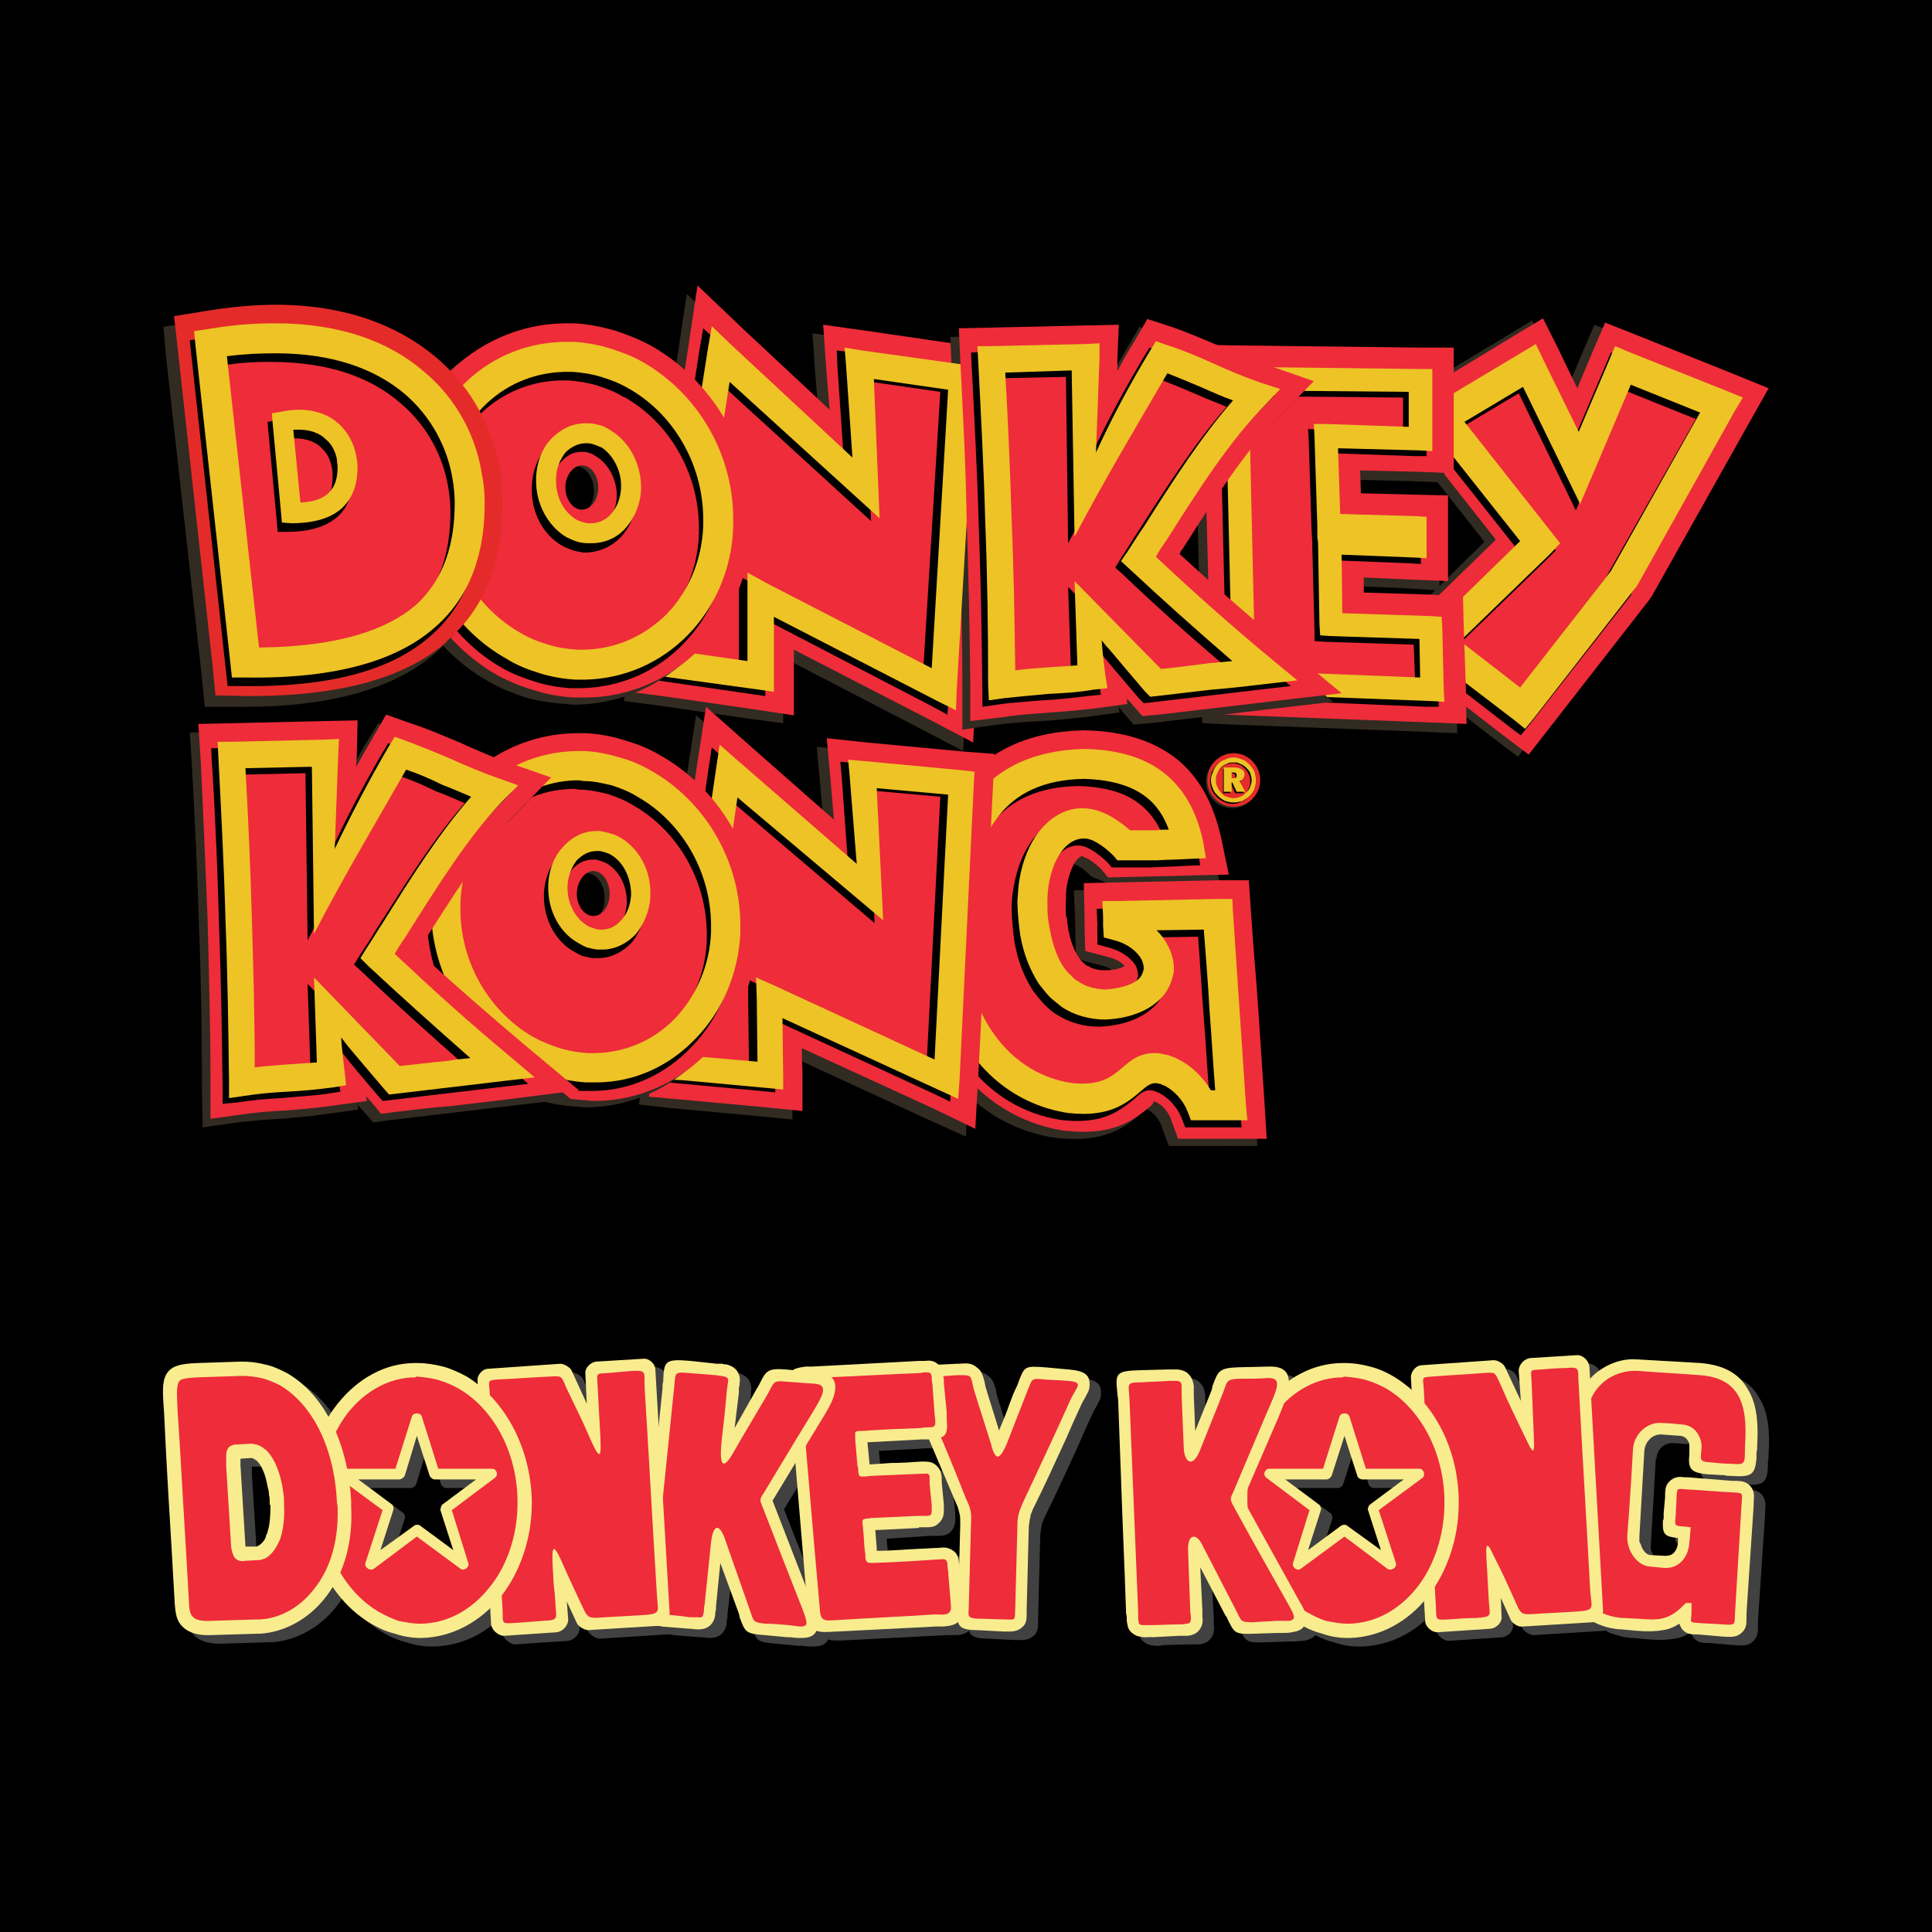 <?xml version="1.0" encoding="utf-8"?>
<!-- Generator: Adobe Illustrator 13.0.0, SVG Export Plug-In . SVG Version: 6.00 Build 14948)  -->
<!DOCTYPE svg PUBLIC "-//W3C//DTD SVG 1.0//EN" "http://www.w3.org/TR/2001/REC-SVG-20010904/DTD/svg10.dtd">
<svg version="1.0" id="Layer_1" xmlns="http://www.w3.org/2000/svg" xmlns:xlink="http://www.w3.org/1999/xlink" x="0px" y="0px"
	 width="192.756px" height="192.756px" viewBox="0 0 192.756 192.756" enable-background="new 0 0 192.756 192.756"
	 xml:space="preserve">
<g>
	<polygon fill-rule="evenodd" clip-rule="evenodd" points="0,0 192.756,0 192.756,192.756 0,192.756 0,0 	"/>
	<path fill-rule="evenodd" clip-rule="evenodd" fill="#312B21" d="M122.952,75.289c1.425,0,2.636,1.211,2.636,2.707
		c0,1.425-1.211,2.637-2.636,2.637c-1.496,0-2.636-1.211-2.636-2.637C120.316,76.5,121.456,75.289,122.952,75.289L122.952,75.289z"
		/>
	<path fill-rule="evenodd" clip-rule="evenodd" fill="#E52B29" d="M123.094,75.146c1.426,0,2.637,1.211,2.637,2.707
		c0,1.425-1.211,2.637-2.637,2.637c-1.496,0-2.636-1.211-2.636-2.637C120.458,76.357,121.598,75.146,123.094,75.146L123.094,75.146z
		"/>
	<path fill-rule="evenodd" clip-rule="evenodd" fill="#312B21" d="M121.883,114.332h-2.992h-2.28l-0.783-2.138
		c-0.285-0.641-0.783-1.211-1.354-1.496c-0.071,0-0.143-0.071-0.214-0.071c0,0,0,0-0.071,0c-0.143,0,0,0.214-0.214,0.356
		c-1.639,1.425-3.633,3.063-8.406,2.564h-0.143c-6.484-0.926-11.613-5.485-13.822-12.468c-0.427-1.282-0.712-2.636-0.926-4.132
		c-0.142-1.354-0.213-2.85-0.142-4.346v-0.071v-0.143c0.428-5.344,1.781-9.832,4.346-13.109c2.707-3.562,6.626-5.557,12.254-5.7
		h0.143c3.919,0.143,6.911,1.069,9.12,2.921c2.351,1.853,3.704,4.417,4.417,7.694l0.855,3.777l-3.848,0.285
		c-0.998,0-2.138,0.071-3.349,0.071c-1.068,0.071-2.138,0.071-3.277,0.071l-2.28-0.926c-0.641-0.641-1.14-0.997-1.639-1.211
		c-0.143-0.071-0.213-0.071-0.213-0.071c-0.642,0.143-1.283,1.282-1.567,2.993c-0.071,0.427-0.071,0.926-0.071,1.424
		c-0.071,0.57,0,1.068,0,1.639c0-0.071,0,0,0,0c0.213,1.71,0.641,3.063,1.281,3.989c0.144,0.214,0.286,0.356,0.5,0.499
		c0.142,0.214,0.284,0.286,0.427,0.427c0.428,0.285,0.998,0.428,1.639,0.428c0.997-0.071,1.71-0.214,1.995-0.428
		c-0.214-0.356-0.713-0.712-1.496-0.854l-2.423-0.642l-0.071-2.493v-0.997l-0.143-3.349l3.42-0.071l9.975-0.143l3.135-0.071
		l0.214,3.134c0.214,3.278,0.428,6.413,0.642,9.547c0.285,3.135,0.498,6.341,0.712,9.547l0.214,3.562H121.883L121.883,114.332z"/>
	<path fill-rule="evenodd" clip-rule="evenodd" fill="#EE2C3A" d="M122.809,113.619h-2.992h-2.279l-0.784-2.137
		c-0.285-0.642-0.783-1.211-1.354-1.496c-0.071-0.071-0.143-0.071-0.214-0.071c0-0.071,0,0-0.071,0c-0.07,0,0,0.143-0.213,0.356
		c-1.639,1.354-3.634,3.062-8.407,2.564h-0.143c-6.483-0.927-11.613-5.486-13.821-12.469c-0.428-1.282-0.713-2.707-0.855-4.061
		c-0.213-1.425-0.285-2.921-0.213-4.489v-0.143c0.427-5.414,1.781-9.903,4.346-13.18c2.708-3.491,6.625-5.486,12.254-5.628h0.143
		c3.918,0.071,6.91,1.068,9.19,2.85c2.28,1.853,3.634,4.417,4.418,7.766l0.783,3.776l-12.041,0.286l-0.712-0.855
		c-0.642-0.57-1.14-0.998-1.639-1.141c-0.143-0.071-0.214-0.142-0.214-0.142c-0.642,0.142-1.283,1.354-1.567,3.063
		c-0.071,0.427-0.071,0.855-0.071,1.425c-0.071,0.499,0,1.069,0,1.567c0,0,0,0,0.071,0c0.143,1.781,0.57,3.135,1.211,4.062
		c0.143,0.213,0.285,0.427,0.499,0.569c0.143,0.143,0.285,0.285,0.428,0.285c0.427,0.285,0.997,0.427,1.639,0.427
		c0.997,0,1.71-0.213,1.994-0.427c-0.214-0.285-0.712-0.641-1.496-0.854l-2.422-0.642l-0.071-2.494v-0.926l-0.071-3.349l3.349-0.071
		l9.975-0.214h3.134l0.215,3.135c0.213,3.277,0.498,6.34,0.712,9.475c0.214,3.207,0.427,6.342,0.641,9.619l0.215,3.562H122.809
		L122.809,113.619z"/>
	<polygon fill-rule="evenodd" clip-rule="evenodd" fill="#312B21" points="163.491,60.042 153.445,72.938 151.45,75.503 
		148.814,73.508 140.336,66.954 137.272,64.602 140.051,61.966 148.102,54.058 140.193,44.012 137.842,41.02 141.048,39.096 
		149.812,33.824 152.875,31.971 154.442,35.249 156.295,38.954 157.792,35.392 159.073,32.399 162.065,33.61 171.898,37.529 
		175.389,38.954 173.536,42.231 163.775,59.615 163.491,60.042 	"/>
	<polygon fill-rule="evenodd" clip-rule="evenodd" fill="#EE2C3A" points="164.56,59.829 154.514,72.725 152.519,75.289 
		149.883,73.294 141.405,66.74 138.412,64.389 141.12,61.752 149.241,53.844 141.263,43.727 138.91,40.806 142.188,38.882 
		150.88,33.61 153.944,31.758 155.583,35.035 157.364,38.74 158.859,35.178 160.143,32.186 163.206,33.396 172.967,37.315 
		176.458,38.74 174.605,42.018 164.845,59.401 164.56,59.829 	"/>
	<path fill-rule="evenodd" clip-rule="evenodd" d="M151.236,69.233l8.978-11.613l8.977-15.816l-6.911-2.779l-3.775,8.906
		l-1.283,2.992l-1.424-2.921l-4.275-8.764l-5.842,3.491l8.691,11.115l0.855,1.068l-0.927,0.926l-9.048,8.763L151.236,69.233
		L151.236,69.233z M162.707,59.401l-10.046,12.824l-0.926,1.14l-1.141-0.855l-8.478-6.555l-1.354-1.069l1.211-1.211l9.262-9.048
		L142.26,43.3l-1.068-1.354l1.496-0.855l8.691-5.272l1.425-0.784l0.713,1.425l3.562,7.267l3.063-7.196l0.569-1.354l1.354,0.57
		l9.761,3.918l1.639,0.642l-0.854,1.497l-9.832,17.384L162.707,59.401L162.707,59.401z"/>
	<path fill-rule="evenodd" clip-rule="evenodd" fill="#EDC326" d="M151.664,68.592l9.048-11.613l8.906-15.817l-6.911-2.778
		l-3.776,8.906l-1.282,2.992l-1.425-2.921l-4.274-8.764l-5.842,3.491l8.763,11.115l0.783,0.997l-0.926,0.998l-9.048,8.763
		L151.664,68.592L151.664,68.592z M163.135,58.688l-10.046,12.896l-0.926,1.14l-1.141-0.926l-8.479-6.483l-1.353-1.069l1.21-1.211
		l9.263-9.048l-8.977-11.329l-1.069-1.353l1.497-0.927l8.691-5.201l1.425-0.855l0.713,1.496l3.562,7.267l3.063-7.196l0.57-1.354
		l1.354,0.57l9.832,3.918l1.567,0.641l-0.854,1.425l-9.761,17.455L163.135,58.688L163.135,58.688z"/>
	<polygon fill-rule="evenodd" clip-rule="evenodd" fill="#312B21" points="91.604,72.582 78.138,65.6 78.138,68.378 78.138,72.154 
		74.362,71.656 65.599,70.374 62.25,69.946 62.749,66.597 67.594,35.534 68.52,29.335 73.151,33.61 81.7,41.732 81.344,37.386 
		81.059,33.254 85.191,33.824 95.451,35.249 98.443,35.748 98.229,38.74 96.377,69.803 96.092,74.933 91.604,72.582 	"/>
	<polygon fill-rule="evenodd" clip-rule="evenodd" fill="#312B21" points="91.96,111.411 78.993,105.426 79.064,107.991 
		79.064,111.695 75.431,111.34 66.953,110.556 63.746,110.199 64.174,107.064 68.52,77.355 69.446,71.371 73.863,75.289 
		82.199,82.627 81.843,78.424 81.487,74.505 85.477,74.933 95.38,75.859 98.229,76.073 98.087,78.994 96.591,108.562 
		96.377,113.406 91.96,111.411 	"/>
	<path fill-rule="evenodd" clip-rule="evenodd" d="M120.244,109.487h0.428c-0.214-2.637-0.355-5.272-0.57-7.979
		c-0.213-2.637-0.355-5.272-0.569-8.051l-4.702,0.071c0.498,0.499,0.854,0.997,1.14,1.567c0.428,0.854,0.641,1.638,0.498,2.564
		c-0.07,0.855-0.427,1.781-1.068,2.493c-1.068,1.212-2.921,2.138-5.628,2.28H109.7c-1.639,0-3.063-0.428-4.274-1.211
		c-0.499-0.285-0.855-0.642-1.283-1.069c-0.355-0.355-0.713-0.854-1.068-1.282c-0.855-1.354-1.496-2.849-1.853-4.844
		c-0.285-1.995-0.285-3.135-0.285-3.491c0-0.713,0.071-1.425,0.214-2.138c0.642-3.705,2.637-6.412,5.415-6.982
		c0.926-0.143,1.924-0.072,2.992,0.428c0.855,0.356,1.71,0.926,2.636,1.709c0.855,0,1.71,0,2.565,0c0.427,0,0.854-0.071,1.282-0.071
		c-0.499-1.354-1.282-2.422-2.28-3.206c-1.354-1.14-3.419-1.781-6.198-1.853c-3.989,0.071-6.769,1.425-8.621,3.776
		c-1.923,2.494-2.849,6.056-3.206,10.615c-0.071,1.283,0,2.494,0.143,3.562c0.143,1.211,0.356,2.279,0.641,3.277
		c1.567,5.129,5.343,8.479,9.903,9.12c2.778,0.284,3.919-0.642,4.845-1.426c1.068-0.927,1.924-1.639,3.634-1.567h0.07
		c0.285,0.071,0.642,0.143,1.069,0.214c0.285,0.143,0.641,0.214,0.926,0.427C118.25,107.064,119.461,108.205,120.244,109.487
		L120.244,109.487z M104.001,92.46c0.284,1.994,0.783,3.633,1.567,4.772c0.213,0.285,0.427,0.57,0.712,0.855
		c0.214,0.214,0.499,0.428,0.784,0.569c0.712,0.499,1.567,0.784,2.564,0.784c1.853-0.071,2.992-0.57,3.491-1.211
		c0.285-0.285,0.355-0.57,0.427-0.855c0-0.285-0.071-0.641-0.213-0.997c-0.428-0.713-1.354-1.496-2.779-1.853l-1.068-0.285v-1.14
		v-0.926l-0.071-1.496l1.496-0.072l10.046-0.143l1.425-0.071l0.071,1.425c0.214,3.278,0.428,6.341,0.641,9.547
		c0.215,3.135,0.428,6.27,0.642,9.547l0.143,1.567h-1.639h-2.992h-0.997l-0.356-0.926c-0.428-1.069-1.283-1.995-2.209-2.494
		c-0.214-0.071-0.356-0.143-0.499-0.214c-0.142,0-0.284-0.07-0.498-0.07c-0.499,0-0.998,0.355-1.496,0.854
		c-1.426,1.14-3.063,2.564-7.125,2.137c-5.771-0.783-10.402-4.916-12.326-11.186c-0.427-1.211-0.712-2.493-0.855-3.847
		c-0.142-1.21-0.213-2.636-0.142-4.061v-0.071v-0.071c0.427-5.059,1.638-9.19,3.847-12.183c2.422-3.064,5.984-4.774,10.972-4.917
		h0.071c3.491,0.071,6.127,0.926,8.051,2.494c1.924,1.567,3.135,3.776,3.776,6.697l0.285,1.71l-1.71,0.071
		c-0.998,0.071-2.138,0.071-3.206,0.143c-1.069,0-2.851,0-3.919,0l-0.356-0.428c-0.783-0.784-1.496-1.283-2.137-1.567
		c-0.499-0.214-0.927-0.214-1.354-0.143c-1.426,0.286-2.565,2.067-2.993,4.489c-0.07,0.499-0.143,1.069-0.143,1.71
		C103.929,91.177,103.929,91.818,104.001,92.46L104.001,92.46z"/>
	<path fill-rule="evenodd" clip-rule="evenodd" fill="#EDC326" d="M120.814,108.775h0.428c-0.214-2.637-0.356-5.345-0.57-7.98
		c-0.143-2.707-0.355-5.271-0.57-8.051l-4.702,0.071c0.499,0.499,0.855,0.998,1.141,1.567c0.427,0.855,0.641,1.71,0.569,2.565
		c-0.143,0.855-0.499,1.781-1.14,2.494c-1.068,1.211-2.921,2.137-5.628,2.279h-0.072c-1.566,0-3.062-0.427-4.274-1.211
		c-0.427-0.356-0.854-0.641-1.282-1.068c-0.356-0.356-0.712-0.854-1.069-1.282c-0.854-1.354-1.496-2.85-1.852-4.845
		c-0.285-1.995-0.285-3.135-0.285-3.491c0.071-0.712,0.071-1.425,0.213-2.137c0.643-3.705,2.637-6.412,5.415-6.982
		c0.927-0.143,1.924-0.071,3.064,0.427c0.783,0.356,1.639,0.926,2.564,1.709c0.854,0,1.71,0,2.564,0
		c0.428-0.071,0.855-0.071,1.282-0.071c-0.498-1.354-1.211-2.422-2.208-3.207c-1.425-1.14-3.491-1.781-6.27-1.852
		c-3.99,0.071-6.769,1.424-8.55,3.775c-1.924,2.494-2.992,6.057-3.277,10.616c-0.072,1.283,0,2.494,0.071,3.634
		c0.143,1.14,0.356,2.208,0.712,3.206c1.639,5.13,5.343,8.479,9.904,9.12c2.778,0.285,3.918-0.642,4.845-1.425
		c1.068-0.927,1.923-1.639,3.633-1.567h0.071c0.356,0.071,0.713,0.142,1.068,0.214c0.285,0.142,0.642,0.213,0.998,0.427
		C118.891,106.353,120.03,107.492,120.814,108.775L120.814,108.775z M104.57,91.675c0.285,2.067,0.784,3.706,1.567,4.845
		c0.214,0.285,0.428,0.57,0.713,0.784c0.214,0.285,0.498,0.499,0.783,0.642c0.713,0.499,1.567,0.712,2.636,0.783
		c1.781-0.142,2.922-0.569,3.491-1.211c0.214-0.285,0.285-0.57,0.356-0.854c0-0.285-0.071-0.57-0.214-0.926
		c-0.428-0.784-1.354-1.568-2.707-1.923l-1.068-0.285l-0.071-1.14v-0.926l-0.071-1.567h1.496l10.045-0.213h1.426l0.07,1.425
		c0.214,3.277,0.428,6.34,0.642,9.546c0.214,3.135,0.428,6.27,0.642,9.547l0.142,1.567h-1.639h-2.92h-1.069l-0.356-0.926
		c-0.427-1.068-1.282-1.995-2.208-2.493c-0.214-0.071-0.356-0.143-0.499-0.214c-0.143,0-0.285-0.071-0.499-0.071
		c-0.498,0-0.926,0.355-1.496,0.854c-1.354,1.141-3.063,2.565-7.054,2.138h-0.07c-5.771-0.855-10.331-4.916-12.326-11.186
		c-0.356-1.212-0.641-2.494-0.855-3.776c-0.143-1.282-0.214-2.707-0.143-4.204v-0.071c0.427-5.058,1.639-9.19,3.918-12.183
		c2.351-3.064,5.914-4.774,10.901-4.916h0.071c3.491,0.071,6.127,0.926,8.051,2.494c1.923,1.567,3.135,3.776,3.775,6.697
		l0.286,1.709l-1.64,0.071c-1.068,0.071-2.137,0.071-3.277,0.143c-1.068,0-2.85,0-3.918,0l-0.356-0.427
		c-0.783-0.784-1.496-1.283-2.138-1.568c-0.498-0.213-0.926-0.213-1.282-0.142c-1.496,0.285-2.636,2.066-3.063,4.489
		c-0.071,0.498-0.143,1.068-0.143,1.709C104.499,90.464,104.499,91.106,104.57,91.675L104.57,91.675z"/>
	<polygon fill-rule="evenodd" clip-rule="evenodd" fill="#EE2C3A" points="92.602,71.727 79.207,64.816 79.207,67.523 
		79.207,71.371 75.431,70.801 66.596,69.518 63.318,69.091 63.818,65.742 68.663,34.679 69.588,28.48 74.148,32.827 82.769,40.877 
		82.413,36.531 82.128,32.399 86.189,32.969 96.448,34.465 99.44,34.893 99.298,37.956 97.375,68.948 97.089,74.078 92.602,71.727 	
		"/>
	<polygon fill-rule="evenodd" clip-rule="evenodd" fill="#EE2C3A" points="93.028,110.556 79.991,104.571 80.062,107.207 
		80.062,110.841 76.428,110.484 67.95,109.701 64.744,109.416 65.171,106.21 69.517,76.5 70.443,70.516 74.861,74.435 
		83.196,81.772 82.84,77.569 82.484,73.65 86.474,74.078 96.377,75.004 99.227,75.218 99.084,78.139 97.588,107.706 97.303,112.622 
		93.028,110.556 	"/>
	<polygon fill-rule="evenodd" clip-rule="evenodd" fill="#312B21" points="145.109,63.462 145.323,69.589 145.395,73.152 
		141.903,73.009 123.094,72.296 119.959,72.154 119.889,69.02 119.176,38.74 119.033,35.32 122.524,35.392 140.835,35.534 
		144.112,35.605 144.112,38.882 144.112,44.653 144.112,48.144 140.692,48.002 134.85,47.859 134.921,50.139 140.336,50.282 
		143.613,50.353 143.613,53.559 143.613,55.412 143.613,58.902 140.122,58.688 135.135,58.475 135.135,59.971 141.903,60.256 
		145.038,60.328 145.109,63.462 	"/>
	<polygon fill-rule="evenodd" clip-rule="evenodd" fill="#EE2C3A" points="146.036,62.536 146.249,68.664 146.32,72.226 
		142.759,72.083 124.021,71.371 120.886,71.229 120.814,68.093 120.03,37.885 119.959,34.394 123.38,34.465 141.761,34.679 
		145.038,34.679 145.038,37.956 145.038,43.798 145.038,47.218 141.618,47.076 135.705,46.933 135.776,49.213 141.263,49.355 
		144.469,49.427 144.469,52.704 144.469,54.485 144.469,57.977 141.048,57.834 136.061,57.62 136.061,59.117 142.83,59.33 
		145.965,59.473 146.036,62.536 	"/>
	<path fill-rule="evenodd" clip-rule="evenodd" d="M141.191,68.093l-0.144-3.776l-8.834-0.285l-1.068-0.071v-1.068l-0.214-8.194
		v-0.57l-0.071-1.14l-0.285-8.906l-0.071-1.282l1.282,0.071l8.193,0.285v-3.492l-15.959-0.142l0.713,27.928L141.191,68.093
		L141.191,68.093z M143.328,63.177l0.214,6.127v1.211h-1.211l-18.81-0.783h-1.068l-0.071-1.14l-0.712-30.208v-1.211h1.139
		l18.383,0.142l1.14,0.071v1.14v5.771v1.211h-1.211l-8.194-0.285l0.214,6.626l7.481,0.214h1.14v1.14v1.852v1.211l-1.211-0.071
		l-7.268-0.285l0.143,5.771l8.764,0.356l1.14,0.072V63.177L143.328,63.177z"/>
	<path fill-rule="evenodd" clip-rule="evenodd" fill="#EDC326" d="M141.689,67.595l-0.071-3.847l-8.835-0.286l-1.068-0.071
		l-0.071-1.068l-0.143-8.193l-0.071-0.57V52.49l-0.284-8.977l-0.071-1.212h1.211l8.265,0.285v-3.491l-15.96-0.143l0.642,28
		L141.689,67.595L141.689,67.595z M143.898,62.607l0.143,6.127l0.071,1.283l-1.282-0.071l-18.738-0.713l-1.14-0.071v-1.069
		l-0.713-30.28l-0.071-1.211h1.212l18.31,0.214h1.212v1.14v5.842v1.211l-1.212-0.072l-8.193-0.213l0.214,6.554l7.481,0.214
		l1.14,0.071v1.14v1.781v1.211l-1.211-0.071l-7.268-0.285l0.071,5.842l8.835,0.285l1.068,0.071L143.898,62.607L143.898,62.607z"/>
	<path fill-rule="evenodd" clip-rule="evenodd" d="M92.672,70.302l-16.315-8.478v6.056v1.567l-1.496-0.214l-8.834-1.282
		l-1.283-0.214l0.214-1.354l4.773-31.134l0.428-2.493l1.852,1.71l12.183,11.471l-0.641-9.333l-0.071-1.639l1.639,0.214l10.259,1.496
		l1.14,0.143l-0.071,1.211l-1.781,31.206l-0.143,2.066L92.672,70.302L92.672,70.302z M75.644,58.475l16.458,8.549l1.71-27.928
		l-7.41-1.069l0.499,13.964L71.939,38.312l-4.203,27.145l5.984,0.855v-6.626v-2.208L75.644,58.475L75.644,58.475z"/>
	<path fill-rule="evenodd" clip-rule="evenodd" d="M93.028,109.06l-15.745-7.268v5.7l0.071,1.496l-1.496-0.143l-8.479-0.783
		l-1.282-0.143l0.213-1.282l4.346-29.71l0.356-2.351l1.782,1.567l11.827,10.26l-0.641-8.834l-0.143-1.568l1.567,0.143l9.903,0.926
		l1.14,0.143l-0.071,1.14l-1.496,29.567l-0.071,1.995L93.028,109.06L93.028,109.06z M76.5,98.657l15.959,7.339l1.354-26.503
		l-7.125-0.641l0.57,13.251L72.795,79.777l-3.776,25.862l5.7,0.499l-0.071-6.27v-2.138L76.5,98.657L76.5,98.657z"/>
	<path fill-rule="evenodd" clip-rule="evenodd" fill="#312B21" d="M96.021,69.233c0-5.414-0.143-10.829-0.285-16.173
		c-0.213-5.272-0.427-10.616-0.784-16.244L94.81,33.61l3.206-0.071l9.404-0.214l3.349-0.071l-0.143,3.349v1.282
		c0.57-0.997,1.14-1.995,1.71-2.992l1.354-2.28l2.423,0.854c1.781,0.642,3.349,1.354,4.916,1.995
		c1.425,0.641,2.85,1.211,4.488,1.781l4.702,1.639l-3.49,3.562c-3.349,3.42-6.271,8.051-9.69,13.323
		c-0.071,0.143-0.143,0.213-0.214,0.356c3.349,3.063,6.84,6.127,10.545,9.191l5.628,4.702l-7.338,0.854
		c-1.781,0.214-3.562,0.428-5.415,0.642c-1.853,0.214-3.704,0.427-5.485,0.641l-1.639,0.142l-1.069-1.21
		c-0.142-0.214-0.285-0.357-0.427-0.57l0.071,0.57l-3.135,0.427c-1.924,0.214-3.277,0.356-4.702,0.427
		c-1.568,0.071-3.136,0.214-4.347,0.356l-3.491,0.499V69.233L96.021,69.233z"/>
	<path fill-rule="evenodd" clip-rule="evenodd" fill="#EDC326" d="M93.527,69.946l-16.315-8.407v5.985v1.496l-1.496-0.214
		l-8.834-1.211l-1.282-0.214l0.142-1.354l4.845-30.992l0.427-2.494l1.782,1.71L85.049,45.65l-0.642-9.262l-0.143-1.709l1.71,0.284
		l10.259,1.425l1.14,0.214l-0.072,1.211l-1.852,31.064l-0.071,1.994L93.527,69.946L93.527,69.946z M76.5,58.19l16.458,8.479
		l1.638-27.786l-7.409-1.069l0.569,13.894L72.795,38.099l-4.204,27.002l5.984,0.854V59.33v-2.209L76.5,58.19L76.5,58.19z"/>
	<path fill-rule="evenodd" clip-rule="evenodd" fill="#EDC326" d="M93.884,108.846l-15.817-7.268l0.071,5.7v1.425l-1.496-0.142
		l-8.479-0.784l-1.282-0.071l0.214-1.283l4.346-29.709l0.357-2.422l1.78,1.567L85.477,86.19l-0.713-8.834l-0.142-1.567l1.567,0.143
		l9.903,0.926l1.14,0.143l-0.071,1.14l-1.425,29.567l-0.142,1.924L93.884,108.846L93.884,108.846z M77.354,98.373l15.888,7.338
		l1.354-26.432l-7.124-0.641l0.641,13.18L73.578,79.563l-3.775,25.862l5.771,0.499l-0.071-6.341l-0.071-2.066L77.354,98.373
		L77.354,98.373z"/>
	<path fill-rule="evenodd" clip-rule="evenodd" fill="#EE2C3A" d="M96.805,68.378c-0.071-5.415-0.143-10.758-0.356-16.173
		c-0.071-5.272-0.356-10.615-0.641-16.172l-0.143-3.277l3.206-0.071l9.405-0.214l3.349-0.071l-0.143,3.349v1.283
		c0.498-0.998,1.068-1.995,1.71-2.993l1.282-2.209l2.422,0.784c1.853,0.641,3.421,1.354,4.987,1.995
		c1.426,0.641,2.851,1.283,4.489,1.781l4.702,1.639l-3.491,3.562c-3.349,3.42-6.341,8.05-9.689,13.323h-0.071
		c0,0.143-0.071,0.214-0.143,0.356c3.349,3.063,6.84,6.127,10.474,9.191l5.699,4.702l-7.339,0.855
		c-1.78,0.214-3.633,0.427-5.414,0.641c-1.853,0.213-3.705,0.428-5.486,0.641l-1.639,0.143l-1.068-1.211
		c-0.143-0.214-0.285-0.356-0.499-0.499l0.071,0.499l-3.063,0.427c-1.924,0.213-3.349,0.356-4.702,0.428
		c-1.567,0.143-3.135,0.213-4.347,0.427l-3.562,0.427V68.378L96.805,68.378z"/>
	<path fill-rule="evenodd" clip-rule="evenodd" d="M98.016,69.02c-0.071-5.486-0.143-10.83-0.356-16.245
		c-0.143-5.343-0.427-10.687-0.712-16.244l-0.072-1.354l1.354-0.071l9.476-0.143l1.354-0.071v1.425l-0.355,9.476
		c1.566-3.42,3.419-6.839,5.414-10.188l0.57-0.926l0.997,0.356c1.781,0.57,3.277,1.211,4.845,1.924
		c1.425,0.57,2.921,1.211,4.631,1.852l1.995,0.641l-1.496,1.496c-3.562,3.634-6.555,8.265-9.975,13.608
		c-0.356,0.57-0.641,1.068-0.997,1.639c3.633,3.42,7.552,6.911,11.685,10.331l2.422,1.924l-3.135,0.356
		c-1.781,0.214-3.562,0.427-5.415,0.641c-1.853,0.214-3.704,0.428-5.485,0.642l-0.642,0.071l-0.499-0.499
		c-1.282-1.496-2.422-2.85-3.562-4.204c-0.285-0.356-0.499-0.641-0.784-0.926c0.143,1.14,0.214,2.28,0.356,3.42l0.214,1.354
		l-1.354,0.142c-1.639,0.214-3.135,0.356-4.561,0.428c-1.496,0.143-3.062,0.214-4.417,0.427l-1.496,0.214V69.02L98.016,69.02z
		 M100.366,52.704c0.143,4.845,0.214,9.761,0.285,14.819c1.068-0.143,2.066-0.214,3.063-0.285l3.136-0.285l-0.285-8.408l8.62,8.835
		c1.567-0.214,3.135-0.356,4.773-0.57c0.784-0.071,1.567-0.143,2.352-0.285c-3.634-3.064-7.054-6.127-10.26-9.191l-0.783-0.712
		l0.57-0.926c0.569-0.855,1.068-1.709,1.638-2.564c3.064-4.774,5.771-8.978,8.906-12.54c-0.997-0.427-1.995-0.784-2.921-1.211
		c-1.141-0.499-2.352-0.997-3.634-1.496c-3.277,5.558-6.198,10.473-9.262,16.315l-0.214-16.6l-6.697,0.142
		C99.939,42.729,100.152,47.717,100.366,52.704L100.366,52.704z"/>
	<path fill-rule="evenodd" clip-rule="evenodd" fill="#EDC326" d="M98.586,68.378c0-5.486-0.071-10.83-0.285-16.244
		c-0.143-5.344-0.428-10.687-0.713-16.244l-0.071-1.354h1.354l9.477-0.214l1.354-0.071v1.425l-0.356,9.476
		c1.567-3.419,3.349-6.768,5.415-10.188l0.569-0.926l0.998,0.356c1.781,0.569,3.277,1.211,4.845,1.923
		c1.425,0.642,2.921,1.283,4.56,1.853l1.995,0.641l-1.425,1.496c-3.562,3.633-6.555,8.265-9.975,13.68
		c-0.356,0.498-0.713,0.998-0.998,1.567c3.634,3.42,7.553,6.911,11.685,10.331l2.423,1.995l-3.135,0.357
		c-1.781,0.213-3.562,0.427-5.415,0.569c-1.853,0.214-3.705,0.427-5.486,0.641l-0.641,0.071l-0.499-0.499
		c-1.282-1.496-2.422-2.85-3.562-4.204c-0.284-0.285-0.569-0.641-0.783-0.926c0.071,1.14,0.214,2.28,0.355,3.42l0.214,1.354
		l-1.354,0.142c-1.639,0.285-3.135,0.356-4.56,0.427c-1.567,0.143-3.063,0.285-4.418,0.428l-1.496,0.214L98.586,68.378
		L98.586,68.378z M100.937,52.063c0.214,4.916,0.285,9.832,0.356,14.819c1.069-0.143,2.066-0.214,3.063-0.285l3.135-0.214
		l-0.284-8.406l8.62,8.763c1.567-0.143,3.135-0.357,4.773-0.57c0.784-0.071,1.567-0.143,2.352-0.214
		c-3.634-3.134-7.054-6.198-10.26-9.19l-0.854-0.785l0.641-0.926c0.57-0.855,1.068-1.71,1.639-2.493
		c3.063-4.845,5.771-9.048,8.905-12.611c-0.997-0.356-1.994-0.784-2.921-1.211c-1.211-0.499-2.351-0.998-3.634-1.496
		c-3.276,5.628-6.198,10.473-9.261,16.315l-0.285-16.6l-6.627,0.214C100.58,42.16,100.794,47.076,100.937,52.063L100.937,52.063z"/>
	<path fill-rule="evenodd" clip-rule="evenodd" fill="#312B21" d="M57.405,46.506c0.998,0,1.853,1.068,1.853,2.494
		c0,1.354-0.855,2.493-1.853,2.493c-0.997,0-1.852-1.14-1.852-2.493C55.553,47.574,56.408,46.506,57.405,46.506L57.405,46.506z
		 M56.408,32.969c-0.356-0.072-0.642-0.072-0.998-0.072c-4.56,0.072-8.621,1.995-11.613,5.059
		c-2.921,3.063-4.773,7.196-4.987,11.898c-0.071,0.356-0.071,0.713-0.071,1.14c0.142,7.268,4.203,13.75,10.045,17.028
		c1.14,0.642,2.351,1.14,3.634,1.567c1.354,0.356,2.636,0.57,3.99,0.642c0.143,0,0,0,0.143,0c0.285,0.071,0.569,0.071,0.926,0.071
		c4.56-0.071,8.621-1.995,11.613-5.058c2.921-3.064,4.845-7.196,5.058-11.898c0-0.356,0-0.712,0-1.14
		c-0.142-7.267-4.203-13.75-10.045-17.027c-1.14-0.641-2.352-1.14-3.634-1.567c-1.282-0.356-2.636-0.57-3.989-0.641
		C56.337,32.969,56.479,32.969,56.408,32.969L56.408,32.969z"/>
	<path fill-rule="evenodd" clip-rule="evenodd" fill="#312B21" d="M58.545,87.116c0.998,0,1.781,1.14,1.781,2.494
		c0,1.354-0.783,2.422-1.781,2.422s-1.781-1.069-1.781-2.422C56.764,88.256,57.548,87.116,58.545,87.116L58.545,87.116z
		 M57.548,73.793c-0.285,0-0.641,0-0.997,0c-4.346,0.071-8.336,1.924-11.257,4.916c-2.85,2.993-4.703,7.125-4.845,11.755
		c-0.071,0.285-0.071,0.713-0.071,1.069c0.143,7.124,4.133,13.537,9.761,16.743c1.14,0.569,2.351,1.14,3.563,1.496
		c1.282,0.356,2.564,0.569,3.847,0.641c0.143,0,0,0,0.143,0c0.285,0.071,0.57,0.071,0.926,0.071
		c4.417-0.071,8.336-1.923,11.257-4.987c2.85-2.992,4.702-7.124,4.916-11.612c0-0.356,0-0.713,0-1.141
		c-0.071-7.125-4.061-13.536-9.761-16.743c-1.069-0.641-2.28-1.14-3.562-1.496c-1.211-0.427-2.565-0.641-3.848-0.712
		C57.477,73.793,57.619,73.793,57.548,73.793L57.548,73.793z"/>
	<path fill-rule="evenodd" clip-rule="evenodd" fill="#EE2C3A" d="M58.047,46.435c0.926,0,1.639,0.998,1.639,2.208
		s-0.713,2.208-1.639,2.208c-0.855,0-1.639-0.998-1.639-2.208S57.191,46.435,58.047,46.435L58.047,46.435z M57.263,32.256
		c-0.285,0-0.641,0-0.997,0c-4.489,0.072-8.621,1.995-11.613,5.059c-2.921,3.063-4.773,7.196-4.987,11.898c0,0.356,0,0.712,0,1.14
		c0.071,7.267,4.204,13.75,9.975,17.028c1.211,0.641,2.422,1.14,3.705,1.497c1.282,0.427,2.636,0.641,3.918,0.712
		c0.143,0,0,0,0.143,0c0.285,0,0.642,0,0.998,0c4.489,0,8.55-1.924,11.542-4.987c2.993-3.063,4.845-7.267,5.058-11.898
		c0-0.356,0-0.712,0-1.14c-0.071-7.267-4.204-13.75-9.974-17.027c-1.14-0.642-2.422-1.14-3.705-1.567
		c-1.283-0.356-2.637-0.641-3.99-0.713C57.191,32.256,57.334,32.256,57.263,32.256L57.263,32.256z"/>
	<path fill-rule="evenodd" clip-rule="evenodd" fill="#EE2C3A" d="M59.187,86.902c0.926,0,1.639,1.069,1.639,2.28
		c0,1.21-0.713,2.208-1.639,2.208c-0.854,0-1.639-0.998-1.639-2.208C57.548,87.971,58.332,86.902,59.187,86.902L59.187,86.902z
		 M58.403,73.152c-0.285,0-0.641,0-0.998,0c-4.417,0.071-8.335,1.923-11.257,4.916c-2.85,2.993-4.702,7.125-4.916,11.756
		c0,0.285,0,0.713,0,1.069c0.143,7.125,4.061,13.537,9.761,16.743c1.14,0.57,2.28,1.141,3.562,1.496
		c1.282,0.356,2.564,0.57,3.847,0.642c0.143,0,0,0,0.143,0c0.285,0.071,0.57,0.071,0.927,0.071
		c4.417-0.071,8.335-1.924,11.256-4.987c2.85-2.993,4.702-7.125,4.916-11.613c0-0.356,0-0.712,0-1.14
		c-0.071-7.124-4.06-13.536-9.76-16.743c-1.069-0.641-2.28-1.14-3.562-1.496c-1.283-0.428-2.565-0.641-3.848-0.712
		C58.332,73.152,58.474,73.152,58.403,73.152L58.403,73.152z"/>
	<path fill-rule="evenodd" clip-rule="evenodd" d="M56.764,34.963c0,0,0,0,0.072,0l0,0l0,0c1.211,0.072,2.422,0.285,3.562,0.642
		c1.14,0.356,2.208,0.784,3.277,1.354c5.272,2.992,8.977,8.905,9.048,15.46c0,0.356,0,0.713,0,1.069
		c-0.214,4.204-1.853,7.98-4.489,10.687c-2.636,2.779-6.27,4.417-10.331,4.489c-0.285,0-0.57,0-0.855,0c-0.071,0-0.071,0-0.071,0
		c-1.211-0.071-2.422-0.285-3.562-0.642c-1.14-0.356-2.28-0.784-3.278-1.354c-5.272-2.993-8.977-8.834-9.12-15.46
		c0-0.356,0-0.712,0-1.069c0.214-4.203,1.924-7.979,4.56-10.687c2.636-2.707,6.27-4.417,10.259-4.489
		C56.194,34.963,56.479,34.963,56.764,34.963L56.764,34.963z M58.26,43.086c-0.071,0-0.213,0-0.285,0
		c-1.354,0-2.565,0.641-3.491,1.639c-0.855,0.926-1.354,2.28-1.425,3.776c0,0.071,0,0.214,0,0.428c0,2.28,1.14,4.346,2.85,5.415
		c0.356,0.214,0.713,0.356,1.069,0.499c0.427,0.143,0.784,0.214,1.211,0.285c0,0,0,0,0.071,0c0.143,0,0.214,0,0.285,0
		c1.354-0.071,2.565-0.642,3.491-1.639c0.855-0.998,1.425-2.28,1.496-3.776c0-0.143,0-0.285,0-0.427
		c-0.071-2.28-1.21-4.347-2.921-5.416c-0.356-0.213-0.712-0.427-1.068-0.498c-0.356-0.143-0.784-0.214-1.211-0.285
		C58.332,43.086,58.332,43.086,58.26,43.086L58.26,43.086L58.26,43.086L58.26,43.086z M58.189,45.081L58.189,45.081
		c-0.071,0-0.143,0-0.214,0c-0.784,0-1.425,0.355-1.995,0.997c-0.57,0.57-0.926,1.496-0.926,2.494c0,0.143,0,0.214,0,0.285
		c0,1.639,0.783,3.064,1.923,3.776c0.213,0.142,0.427,0.214,0.641,0.356c0.214,0.071,0.428,0.071,0.713,0.143c0.071,0,0,0,0.071,0
		c0.071,0,0.071,0,0.143,0c0.784,0,1.496-0.428,1.995-0.998c0.57-0.642,0.927-1.496,0.998-2.494c0-0.142,0-0.213,0-0.355
		c-0.071-1.568-0.855-2.993-1.995-3.706c-0.214-0.143-0.428-0.285-0.642-0.356S58.474,45.081,58.189,45.081L58.189,45.081z
		 M56.693,37.956c-0.143,0-0.071,0-0.071,0c-0.285,0-0.499,0-0.713,0c-3.206,0.071-6.127,1.425-8.193,3.562
		c-2.138,2.208-3.492,5.272-3.705,8.763c0,0.285,0,0.57,0,0.854c0.071,5.558,3.135,10.474,7.552,12.896
		c0.855,0.499,1.71,0.854,2.636,1.14c0.926,0.285,1.924,0.428,2.921,0.499c0.071,0,0,0,0.071,0c0.214,0,0.499,0,0.713,0
		c3.206-0.071,6.056-1.354,8.193-3.562c2.137-2.209,3.491-5.272,3.633-8.764c0-0.285,0-0.57,0-0.855
		c-0.071-5.558-3.135-10.473-7.481-12.896h-0.071c-0.783-0.499-1.71-0.855-2.636-1.14C58.617,38.17,57.69,38.027,56.693,37.956
		L56.693,37.956z"/>
	<path fill-rule="evenodd" clip-rule="evenodd" d="M57.904,75.788c0,0,0,0,0.071,0l0,0l0,0c1.14,0.071,2.351,0.285,3.42,0.641
		c1.14,0.285,2.208,0.784,3.206,1.354c5.13,2.921,8.764,8.692,8.834,15.175c0,0.356,0,0.713,0,1.069
		c-0.213,4.061-1.852,7.765-4.417,10.401c-2.565,2.707-6.056,4.417-9.974,4.417c-0.357,0-0.57,0-0.855,0c-0.071,0-0.071,0-0.071,0
		c-1.211-0.07-2.352-0.284-3.491-0.569c-1.14-0.356-2.208-0.784-3.207-1.354c-5.129-2.921-8.692-8.763-8.834-15.175
		c0-0.356,0-0.712,0-0.998c0.214-4.203,1.853-7.837,4.417-10.544s6.127-4.346,10.046-4.417
		C57.334,75.788,57.619,75.788,57.904,75.788L57.904,75.788z M59.329,83.767c-0.071,0-0.143,0-0.285,0
		c-1.283,0-2.494,0.641-3.349,1.639c-0.783,0.926-1.354,2.208-1.425,3.705c0,0.072,0,0.214,0,0.356c0,2.28,1.14,4.346,2.779,5.343
		c0.356,0.214,0.712,0.428,1.069,0.57c0.356,0.071,0.783,0.213,1.14,0.213c0,0,0.071,0,0.143,0c0.072,0,0.143,0,0.285,0
		c1.283,0,2.493-0.641,3.349-1.567c0.784-0.998,1.354-2.28,1.425-3.706c0-0.143,0-0.285,0-0.427c0-2.28-1.141-4.275-2.779-5.343
		c-0.356-0.214-0.712-0.357-1.069-0.499c-0.356-0.142-0.783-0.214-1.139-0.285C59.4,83.767,59.4,83.767,59.329,83.767L59.329,83.767
		L59.329,83.767L59.329,83.767z M59.329,85.762c-0.071,0-0.071,0-0.071,0c-0.071,0-0.143,0-0.143,0
		c-0.783,0-1.425,0.356-1.995,0.927c-0.498,0.641-0.854,1.496-0.926,2.494c0,0.071,0,0.213,0,0.285c0,1.567,0.784,2.993,1.924,3.705
		c0.214,0.143,0.427,0.214,0.641,0.356C58.973,93.6,59.187,93.6,59.4,93.6c0.072,0,0.072,0,0.072,0
		c0.071,0.071,0.142,0.071,0.142,0.071c0.784-0.071,1.425-0.428,1.995-0.998c0.499-0.57,0.855-1.496,0.926-2.494
		c0-0.071,0-0.213,0-0.285c0-1.567-0.784-2.992-1.924-3.705c-0.213-0.142-0.427-0.214-0.641-0.285
		C59.757,85.833,59.543,85.762,59.329,85.762L59.329,85.762z M57.833,78.78c-0.143,0-0.071,0-0.071,0
		c-0.285-0.071-0.499-0.071-0.712-0.071c-3.135,0.071-5.914,1.425-7.979,3.562c-2.066,2.137-3.42,5.201-3.562,8.621
		c0,0.285,0,0.57,0,0.855c0.071,5.343,3.063,10.188,7.338,12.61c0.784,0.427,1.71,0.784,2.565,1.068
		c0.926,0.285,1.852,0.428,2.85,0.499c0.072,0,0,0,0,0c0.285,0,0.499,0,0.712,0c3.135-0.071,5.914-1.354,7.98-3.491
		c2.066-2.209,3.42-5.201,3.562-8.549c0-0.285,0-0.57,0-0.855c-0.071-5.415-3.063-10.259-7.338-12.681
		c-0.784-0.5-1.709-0.855-2.565-1.14C59.686,78.994,58.759,78.78,57.833,78.78L57.833,78.78z"/>
	<path fill-rule="evenodd" clip-rule="evenodd" fill="#EDC326" d="M57.191,34.109c0.071,0,0,0,0.071,0l0,0l0,0
		c1.211,0.071,2.423,0.285,3.563,0.641c1.139,0.356,2.279,0.784,3.277,1.354c5.272,2.993,8.977,8.834,9.048,15.46
		c0,0.357,0,0.713,0,1.069c-0.143,4.204-1.853,7.98-4.489,10.687s-6.27,4.417-10.331,4.489c-0.285,0-0.57,0-0.855,0
		c-0.071,0-0.071,0-0.071,0c-1.211-0.072-2.422-0.285-3.562-0.642c-1.14-0.356-2.28-0.784-3.277-1.425
		c-5.272-2.921-8.977-8.834-9.12-15.389c0-0.356,0-0.713,0.071-1.068c0.143-4.204,1.852-7.979,4.489-10.688
		c2.636-2.778,6.27-4.417,10.259-4.488C56.622,34.109,56.907,34.109,57.191,34.109L57.191,34.109z M58.688,42.231
		c-0.071,0-0.142,0-0.285,0c-1.354,0-2.565,0.641-3.491,1.638c-0.855,0.927-1.354,2.28-1.425,3.705c0,0.143,0,0.285,0,0.428
		c0,2.351,1.21,4.417,2.85,5.486c0.356,0.214,0.712,0.356,1.068,0.499c0.428,0.142,0.855,0.213,1.211,0.213c0,0,0,0,0.143,0
		c0.071,0,0.142,0,0.213,0c1.425,0,2.636-0.569,3.491-1.567c0.854-0.998,1.425-2.28,1.496-3.776c0-0.143,0-0.285,0-0.428
		c-0.071-2.28-1.211-4.346-2.921-5.415c-0.285-0.213-0.713-0.428-1.069-0.57c-0.356-0.071-0.784-0.213-1.211-0.213
		C58.759,42.231,58.759,42.231,58.688,42.231L58.688,42.231L58.688,42.231L58.688,42.231z M58.617,44.226L58.617,44.226
		c-0.071,0-0.143,0-0.214,0c-0.712,0-1.425,0.356-1.995,0.926c-0.499,0.641-0.926,1.567-0.926,2.565c0,0.071,0,0.214,0,0.285
		c0,1.638,0.784,3.063,1.923,3.776c0.214,0.143,0.428,0.214,0.642,0.285c0.213,0.071,0.499,0.142,0.712,0.142c0.071,0,0,0,0.071,0
		c0.071,0,0.142,0,0.142,0c0.784,0,1.496-0.356,1.996-0.926c0.569-0.641,0.926-1.496,0.997-2.564c0-0.071,0-0.214,0-0.285
		c0-1.567-0.854-3.063-1.923-3.776c-0.213-0.071-0.499-0.213-0.712-0.285C59.115,44.297,58.901,44.226,58.617,44.226L58.617,44.226z
		 M57.12,37.101c-0.142,0-0.071,0-0.071,0c-0.285,0-0.499,0-0.712,0c-3.206,0.072-6.056,1.354-8.193,3.562s-3.491,5.272-3.633,8.763
		c-0.072,0.285-0.072,0.57-0.072,0.855c0.072,5.557,3.206,10.474,7.553,12.896c0.854,0.499,1.71,0.855,2.707,1.14
		c0.855,0.285,1.853,0.427,2.85,0.499c0.071,0,0.071,0,0.071,0c0.214,0,0.499,0,0.713,0c3.206-0.071,6.056-1.425,8.193-3.562
		c2.138-2.209,3.491-5.273,3.634-8.764c0-0.285,0-0.641,0-0.855c-0.071-5.557-3.135-10.473-7.481-12.896
		c-0.855-0.499-1.781-0.855-2.708-1.14C59.044,37.315,58.118,37.173,57.12,37.101L57.12,37.101z"/>
	<path fill-rule="evenodd" clip-rule="evenodd" fill="#EDC326" d="M58.26,74.933c0.072,0,0.072,0,0.143,0l0,0l0,0
		c1.14,0.071,2.28,0.285,3.419,0.642c1.141,0.285,2.209,0.783,3.207,1.354c5.13,2.921,8.763,8.692,8.834,15.175
		c0,0.357,0,0.712,0,1.069c-0.214,4.061-1.853,7.766-4.417,10.401c-2.564,2.707-6.056,4.418-9.974,4.418c-0.357,0-0.642,0-0.855,0
		c-0.071,0-0.071,0-0.143,0c-1.14-0.071-2.28-0.285-3.419-0.57c-1.14-0.356-2.209-0.783-3.207-1.354
		c-5.129-2.922-8.763-8.764-8.834-15.175c0-0.356,0-0.713,0-0.998c0.214-4.204,1.852-7.837,4.417-10.544
		c2.564-2.708,6.127-4.346,10.045-4.417C57.762,74.933,58.047,74.933,58.26,74.933L58.26,74.933z M59.757,82.912
		c-0.071,0-0.143,0-0.285,0c-1.283,0-2.494,0.642-3.349,1.639c-0.855,0.926-1.354,2.208-1.425,3.705c0,0.071,0,0.214,0,0.356
		c0,2.28,1.14,4.346,2.779,5.344c0.356,0.213,0.713,0.427,1.069,0.569c0.356,0.071,0.784,0.214,1.14,0.214c0,0,0.071,0,0.143,0
		s0.142,0,0.285,0c1.283,0,2.494-0.641,3.349-1.567c0.784-0.997,1.354-2.28,1.425-3.705c0-0.143,0-0.285,0-0.427
		c0-2.28-1.14-4.275-2.779-5.344c-0.356-0.214-0.712-0.428-1.068-0.499c-0.428-0.143-0.784-0.214-1.211-0.286
		C59.828,82.912,59.828,82.912,59.757,82.912L59.757,82.912L59.757,82.912L59.757,82.912z M59.757,84.907c-0.071,0-0.071,0-0.071,0
		c-0.071,0-0.143,0-0.143,0c-0.784,0-1.425,0.356-1.995,0.926c-0.499,0.642-0.854,1.496-0.926,2.494c0,0.071,0,0.214,0,0.285
		c0,1.567,0.783,2.992,1.923,3.705c0.214,0.143,0.427,0.214,0.641,0.285c0.214,0.071,0.428,0.142,0.642,0.142
		c0.071,0,0.071,0,0.071,0c0.071,0,0.142,0.071,0.142,0c0.784,0,1.425-0.356,1.923-0.926c0.57-0.57,0.927-1.496,0.998-2.493
		c0-0.071,0-0.214,0-0.285c-0.071-1.568-0.784-2.992-1.924-3.706c-0.213-0.142-0.428-0.213-0.641-0.285
		C60.184,84.979,59.97,84.907,59.757,84.907L59.757,84.907z M58.26,77.925c-0.142,0-0.071,0-0.071,0
		c-0.285-0.072-0.499-0.072-0.713-0.072c-3.135,0.072-5.913,1.425-7.979,3.563c-2.066,2.137-3.42,5.201-3.562,8.621
		c0,0.285,0,0.57,0,0.855c0.071,5.415,3.063,10.188,7.338,12.611c0.784,0.427,1.71,0.783,2.564,1.068
		c0.926,0.285,1.853,0.428,2.779,0.499h0.071c0.072,0,0,0,0,0c0.285,0,0.499,0,0.713,0c3.135-0.071,5.914-1.354,7.979-3.492
		c2.066-2.208,3.419-5.2,3.562-8.549c0-0.285,0-0.569,0-0.854c-0.071-5.415-3.063-10.26-7.338-12.682
		c-0.783-0.499-1.709-0.855-2.564-1.14C60.113,78.139,59.187,77.925,58.26,77.925L58.26,77.925z"/>
	<path fill-rule="evenodd" clip-rule="evenodd" fill="#312B21" d="M29.263,46.221c1.496-0.356,2.066,0.712,2.066,1.639
		c0,0.926-0.356,1.71-1.781,1.639L29.263,46.221L29.263,46.221z M19.36,32.114l-3.063,0.499l0.285,3.135l3.562,31.847l0.284,2.921
		h2.993c9.833,0.143,16.173-1.995,20.091-5.415c4.204-3.705,5.558-8.549,5.558-13.822c0-0.997-0.071-2.066-0.285-3.206
		c-0.641-4.133-2.778-8.336-6.483-11.471c-3.705-3.063-8.906-5.13-15.959-5.13C24.205,31.473,21.925,31.687,19.36,32.114
		L19.36,32.114z"/>
	<path fill-rule="evenodd" clip-rule="evenodd" fill="#E52B29" d="M30.332,45.081c1.496-0.285,2.137,0.783,2.137,1.709
		c0,0.855-0.427,1.639-1.852,1.639L30.332,45.081L30.332,45.081z M20.428,31.045l-3.063,0.499l0.356,3.135l3.491,31.775l0.285,2.921
		l2.992,0.071c9.832,0.071,16.173-1.995,20.091-5.415v-0.071c4.204-3.633,5.557-8.549,5.557-13.75c0-1.068-0.071-2.137-0.214-3.206
		c-0.712-4.132-2.778-8.335-6.555-11.47c-3.705-3.064-8.906-5.13-15.888-5.13C25.345,30.404,22.994,30.618,20.428,31.045
		L20.428,31.045z"/>
	<path fill-rule="evenodd" clip-rule="evenodd" fill="#EE2C3A" d="M20.999,34.323c18.667-3.135,25.863,7.196,25.863,15.888
		S42.444,66.312,24.49,66.098L20.999,34.323L20.999,34.323z"/>
	<path fill-rule="evenodd" clip-rule="evenodd" d="M20.287,33.681c2.422-0.356,4.702-0.57,6.697-0.57
		c6.555,0,11.399,1.852,14.748,4.702c3.42,2.85,5.272,6.626,5.913,10.331c0.214,0.998,0.285,1.995,0.285,2.921
		c0,4.773-1.282,9.19-4.987,12.396c-3.633,3.207-9.547,5.13-18.88,4.988h-1.354l-0.143-1.283L19.075,35.32l-0.143-1.354
		L20.287,33.681L20.287,33.681z M27.554,41.946l-0.855,0.142l0.072,0.926l0.855,9.12l0.071,0.926h0.926
		c2.565,0,4.132-0.641,5.201-1.639c1.069-1.068,1.354-2.422,1.354-3.918c0-0.428,0-0.784-0.071-1.211
		c-0.214-1.14-0.784-2.28-1.71-3.135c-0.926-0.855-2.28-1.425-4.061-1.425C28.836,41.732,28.195,41.804,27.554,41.946L27.554,41.946
		z M29.334,43.727c-0.143,0-0.356,0-0.499,0.071l0.712,7.267c1.425-0.143,2.28-0.499,2.85-1.069c0.641-0.57,0.784-1.496,0.784-2.493
		c0-0.285,0-0.571-0.071-0.855c-0.143-0.712-0.427-1.425-1.068-1.995C31.472,44.083,30.546,43.727,29.334,43.727L29.334,43.727z
		 M26.983,36.104c-1.496,0-3.063,0.072-4.773,0.356l3.206,28.997c7.766-0.071,12.682-1.709,15.532-4.203
		c2.992-2.565,3.99-6.199,3.99-10.188c0-0.784-0.072-1.639-0.213-2.422c-0.5-3.064-2.067-6.199-4.917-8.55
		C36.958,37.671,32.826,36.104,26.983,36.104L26.983,36.104z"/>
	<path fill-rule="evenodd" clip-rule="evenodd" fill="#EDC326" d="M20.785,32.827c2.422-0.428,4.631-0.57,6.697-0.57
		c6.483,0,11.328,1.853,14.677,4.703c3.42,2.778,5.344,6.625,5.914,10.331c0.214,0.997,0.285,1.995,0.285,2.921
		c0,4.774-1.282,9.191-4.987,12.397c-3.562,3.135-9.476,5.129-18.88,4.987h-1.354l-0.143-1.354l-3.491-31.775L19.36,33.04
		L20.785,32.827L20.785,32.827z M27.981,41.091l-0.855,0.143l0.071,0.927l0.855,9.119l0.071,0.855l0.926,0.071
		c2.564,0,4.204-0.641,5.201-1.638c1.068-1.069,1.425-2.494,1.425-3.99c0-0.356-0.071-0.784-0.143-1.141
		c-0.214-1.14-0.783-2.279-1.71-3.135c-0.926-0.854-2.28-1.424-3.99-1.424C29.263,40.877,28.622,40.948,27.981,41.091L27.981,41.091
		z M29.833,42.872c-0.213,0-0.356,0-0.57,0l0.712,7.267c1.425-0.071,2.28-0.427,2.85-0.997c0.641-0.642,0.855-1.496,0.855-2.565
		c0-0.214-0.071-0.499-0.071-0.784c-0.143-0.712-0.499-1.496-1.14-1.995C31.899,43.229,30.973,42.872,29.833,42.872L29.833,42.872z
		 M27.482,35.249c-1.567,0-3.135,0.072-4.845,0.286l3.206,29.068c7.766-0.071,12.682-1.709,15.603-4.204
		c2.921-2.636,3.919-6.27,3.919-10.188c0-0.855-0.072-1.639-0.214-2.422c-0.499-3.063-2.066-6.198-4.845-8.55
		C37.385,36.816,33.253,35.249,27.482,35.249L27.482,35.249z"/>
	<path fill-rule="evenodd" clip-rule="evenodd" fill="#312B21" d="M20.144,108.846c0-5.415-0.072-10.829-0.285-16.173
		c-0.143-5.343-0.428-10.758-0.712-16.315l-0.214-3.276l3.278-0.072l9.333-0.214l3.349-0.071l-0.142,3.349l-0.072,1.282
		c0.57-0.998,1.14-1.995,1.71-2.992l1.354-2.209l2.351,0.784c1.852,0.641,3.349,1.354,4.916,1.995
		c1.425,0.642,2.85,1.283,4.489,1.853l4.63,1.639l-3.419,3.562c-3.348,3.42-6.27,8.051-9.619,13.395h-0.071
		c0,0.143-0.071,0.213-0.142,0.356c3.277,3.063,6.768,6.126,10.402,9.19l5.628,4.703l-7.267,0.854
		c-1.781,0.214-3.562,0.428-5.415,0.642c-1.781,0.214-3.634,0.428-5.415,0.641l-1.567,0.214l-1.14-1.282
		c-0.143-0.143-0.285-0.356-0.427-0.499l0.071,0.499l-3.063,0.428c-1.924,0.285-3.278,0.356-4.702,0.499
		c-1.496,0.07-3.064,0.213-4.275,0.355l-3.491,0.499L20.144,108.846L20.144,108.846z"/>
	<path fill-rule="evenodd" clip-rule="evenodd" fill="#EE2C3A" d="M20.999,107.991c0-5.415-0.143-10.83-0.285-16.173
		c-0.214-5.271-0.427-10.687-0.712-16.315l-0.214-3.277l3.278-0.071l9.333-0.214l3.278-0.071l-0.071,3.348L35.533,76.5
		c0.57-0.997,1.14-1.995,1.71-2.992l1.282-2.208l2.422,0.855c1.781,0.57,3.349,1.282,4.916,1.924
		c1.425,0.641,2.85,1.282,4.417,1.853l4.703,1.639l-3.492,3.562c-3.348,3.491-6.198,8.122-9.618,13.465
		c-0.071,0.071-0.142,0.214-0.213,0.285c3.348,3.063,6.839,6.127,10.473,9.19l5.628,4.703l-7.267,0.926
		c-1.781,0.214-3.633,0.428-5.415,0.641c-1.852,0.143-3.633,0.356-5.415,0.57l-1.638,0.214l-1.069-1.282
		c-0.143-0.143-0.285-0.285-0.427-0.499l0.071,0.499l-3.135,0.428c-1.853,0.284-3.206,0.355-4.631,0.498
		c-1.567,0.071-3.135,0.214-4.275,0.356l-3.562,0.499V107.991L20.999,107.991z"/>
	<path fill-rule="evenodd" clip-rule="evenodd" d="M22.21,108.632c-0.071-5.486-0.143-10.9-0.356-16.244
		c-0.143-5.344-0.356-10.758-0.712-16.315l-0.071-1.425h1.354l9.404-0.213l1.354-0.071v1.425l-0.356,9.546
		c1.567-3.419,3.348-6.839,5.343-10.259l0.57-0.926l0.997,0.356c1.782,0.57,3.278,1.283,4.774,1.924
		c1.496,0.641,2.921,1.283,4.56,1.852l1.995,0.713L49.64,80.49c-3.562,3.633-6.483,8.335-9.904,13.75
		c-0.355,0.499-0.641,1.069-0.997,1.567c3.633,3.419,7.481,6.839,11.613,10.331l2.351,1.995l-3.063,0.356
		c-1.781,0.213-3.562,0.427-5.415,0.641c-1.781,0.214-3.634,0.428-5.415,0.642l-0.641,0.071l-0.499-0.57
		c-1.282-1.496-2.422-2.851-3.491-4.203c-0.285-0.356-0.57-0.642-0.784-0.927c0.071,1.141,0.214,2.279,0.356,3.491l0.214,1.282
		l-1.354,0.214c-1.639,0.214-3.063,0.285-4.56,0.428c-1.496,0.071-2.992,0.214-4.346,0.428l-1.496,0.143V108.632L22.21,108.632z
		 M24.49,92.317c0.213,4.844,0.285,9.76,0.356,14.819c1.069-0.143,2.066-0.214,3.063-0.285l3.064-0.213l-0.285-8.479l8.55,8.834
		c1.567-0.143,3.135-0.355,4.702-0.498c0.784-0.143,1.567-0.215,2.351-0.285c-3.562-3.135-6.982-6.198-10.188-9.262l-0.784-0.712
		l0.571-0.926c0.569-0.855,1.14-1.71,1.638-2.565c3.063-4.773,5.7-9.048,8.834-12.61c-0.997-0.428-1.923-0.855-2.92-1.211
		c-1.14-0.57-2.28-1.069-3.562-1.496c-3.206,5.628-6.127,10.473-9.191,16.387l-0.213-16.672l-6.626,0.143
		C24.133,82.271,24.347,87.258,24.49,92.317L24.49,92.317z"/>
	<path fill-rule="evenodd" clip-rule="evenodd" fill="#EDC326" d="M22.851,107.991c-0.072-5.486-0.143-10.901-0.356-16.244
		c-0.143-5.343-0.428-10.758-0.712-16.315l-0.072-1.425h1.354l9.333-0.214l1.425-0.071l-0.071,1.425l-0.356,9.547
		c1.639-3.42,3.42-6.84,5.415-10.259l0.57-0.927l0.997,0.356c1.71,0.641,3.277,1.282,4.774,1.924
		c1.424,0.641,2.921,1.282,4.559,1.852l1.995,0.712l-1.496,1.496c-3.491,3.634-6.412,8.336-9.832,13.751
		c-0.356,0.499-0.712,1.068-0.997,1.567c3.633,3.42,7.481,6.91,11.613,10.33l2.352,1.995l-3.064,0.356
		c-1.781,0.214-3.562,0.428-5.415,0.642c-1.852,0.213-3.633,0.427-5.414,0.641l-0.642,0.071l-0.499-0.57
		c-1.282-1.496-2.422-2.85-3.562-4.203c-0.214-0.285-0.499-0.642-0.713-0.926c0.072,1.14,0.214,2.279,0.356,3.49l0.142,1.283
		l-1.282,0.214c-1.639,0.213-3.135,0.355-4.561,0.427c-1.496,0.071-2.992,0.214-4.346,0.428l-1.496,0.214V107.991L22.851,107.991z
		 M25.131,91.675c0.143,4.845,0.285,9.761,0.285,14.82c1.14-0.143,2.138-0.215,3.135-0.285l3.063-0.214l-0.285-8.479l8.55,8.835
		c1.496-0.143,3.135-0.356,4.702-0.499c0.784-0.143,1.567-0.214,2.351-0.285c-3.562-3.135-6.982-6.198-10.188-9.19l-0.784-0.784
		l0.571-0.926c0.57-0.854,1.068-1.71,1.638-2.565c2.992-4.773,5.7-9.048,8.834-12.61c-0.997-0.427-1.995-0.855-2.921-1.211
		c-1.14-0.569-2.28-1.068-3.562-1.496c-3.206,5.628-6.127,10.473-9.191,16.387L31.116,76.5l-6.626,0.143
		C24.774,81.702,24.988,86.617,25.131,91.675L25.131,91.675z"/>
	<path fill-rule="evenodd" clip-rule="evenodd" d="M122.881,77.142h-0.143v0.57h0.214c0.07,0,0.142,0,0.214-0.072
		c0.07,0,0.07-0.071,0.07-0.213c0-0.071,0-0.143-0.07-0.214C123.094,77.213,123.022,77.142,122.881,77.142L122.881,77.142z
		 M123.022,76.714c0.286,0,0.571,0,0.784,0.143c0.143,0.143,0.214,0.285,0.214,0.57c0,0.143,0,0.285-0.071,0.356
		c-0.143,0.143-0.214,0.213-0.355,0.285l0.498,1.069h-0.855l-0.428-0.926h-0.07v0.926h-0.713v-2.422H123.022L123.022,76.714z
		 M124.733,77.925c0,0.285,0,0.499-0.144,0.712c-0.07,0.214-0.213,0.428-0.355,0.57c-0.143,0.142-0.356,0.285-0.57,0.355
		c-0.214,0.143-0.428,0.143-0.712,0.143c-0.214,0-0.428,0-0.642-0.143c-0.213-0.071-0.428-0.213-0.57-0.355
		c-0.214-0.143-0.355-0.356-0.428-0.57c-0.07-0.214-0.142-0.428-0.142-0.712c0-0.213,0.071-0.427,0.142-0.641
		c0.072-0.214,0.214-0.428,0.428-0.57c0.143-0.214,0.357-0.356,0.57-0.427c0.214-0.071,0.428-0.143,0.642-0.143
		c0.284,0,0.498,0.071,0.712,0.143c0.214,0.071,0.356,0.213,0.57,0.427c0.143,0.143,0.285,0.356,0.355,0.57
		C124.733,77.498,124.733,77.712,124.733,77.925L124.733,77.925z M122.952,75.717c0.284,0,0.642,0.071,0.854,0.143
		c0.285,0.142,0.57,0.285,0.783,0.498c0.144,0.214,0.357,0.428,0.428,0.713c0.143,0.285,0.214,0.57,0.214,0.855
		c0,0.356-0.071,0.642-0.214,0.855c-0.07,0.285-0.284,0.499-0.428,0.712c-0.284,0.214-0.498,0.428-0.783,0.499
		c-0.285,0.143-0.57,0.214-0.854,0.214c-0.285,0-0.57-0.071-0.854-0.214c-0.215-0.071-0.5-0.285-0.713-0.499
		c-0.214-0.214-0.356-0.427-0.499-0.712c-0.071-0.285-0.143-0.499-0.143-0.855c0-0.285,0.071-0.57,0.143-0.855
		c0.143-0.285,0.285-0.499,0.499-0.713c0.213-0.213,0.428-0.356,0.713-0.498C122.382,75.788,122.667,75.717,122.952,75.717
		L122.952,75.717z"/>
	<path fill-rule="evenodd" clip-rule="evenodd" fill="#EDC326" d="M122.952,77.07h-0.071v0.57h0.142c0.144,0,0.214,0,0.286-0.071
		c0.071-0.071,0.071-0.143,0.071-0.214c0-0.143-0.071-0.214-0.071-0.214C123.236,77.07,123.094,77.07,122.952,77.07L122.952,77.07z
		 M123.094,76.571c0.356,0,0.642,0.071,0.784,0.214c0.214,0.071,0.285,0.285,0.285,0.499c0,0.143-0.071,0.285-0.143,0.428
		c-0.071,0.071-0.214,0.213-0.356,0.213l0.57,1.069h-0.854l-0.428-0.927h-0.071v0.927h-0.783v-2.423H123.094L123.094,76.571z
		 M124.876,77.854c0,0.214-0.071,0.428-0.143,0.642c-0.072,0.214-0.214,0.428-0.428,0.57c-0.143,0.213-0.356,0.356-0.57,0.427
		c-0.214,0.071-0.427,0.143-0.642,0.143c-0.285,0-0.498-0.072-0.712-0.143c-0.214-0.071-0.428-0.214-0.569-0.427
		c-0.143-0.143-0.286-0.356-0.356-0.57c-0.144-0.214-0.144-0.428-0.144-0.642c0-0.213,0-0.498,0.144-0.712
		c0.07-0.214,0.214-0.428,0.356-0.57c0.142-0.142,0.355-0.285,0.569-0.356c0.214-0.142,0.427-0.142,0.712-0.142
		c0.215,0,0.428,0,0.642,0.142c0.214,0.071,0.428,0.214,0.57,0.356c0.214,0.214,0.355,0.356,0.428,0.57
		C124.805,77.355,124.876,77.569,124.876,77.854L124.876,77.854z M123.094,75.574c0.286,0,0.57,0.071,0.855,0.214
		c0.285,0.071,0.498,0.285,0.712,0.499c0.215,0.213,0.356,0.427,0.499,0.712c0.071,0.285,0.143,0.57,0.143,0.854
		c0,0.286-0.071,0.57-0.143,0.855c-0.143,0.285-0.284,0.499-0.499,0.712c-0.214,0.214-0.498,0.356-0.712,0.499
		c-0.285,0.071-0.569,0.143-0.855,0.143c-0.355,0-0.569-0.072-0.854-0.143c-0.285-0.143-0.499-0.285-0.713-0.499
		c-0.214-0.213-0.427-0.427-0.498-0.712c-0.143-0.285-0.214-0.57-0.214-0.855c0-0.284,0.071-0.569,0.214-0.854
		c0.071-0.285,0.284-0.57,0.498-0.784s0.428-0.356,0.713-0.427C122.453,75.646,122.738,75.574,123.094,75.574L123.094,75.574z"/>
	<path fill-rule="evenodd" clip-rule="evenodd" fill="#414142" d="M143.043,137.06l7.125-0.499c0.427,0,0.997,0.356,1.14,0.713
		l1.567,3.348l-0.214-2.992c0-0.641,0.57-1.211,1.141-1.282l4.631-0.285c0.569-0.071,1.211,0.499,1.282,1.141l0.071,1.211
		c0.143-0.214,0.356-0.356,0.499-0.499c1.211-0.997,2.707-1.567,4.274-1.425h0.071l6.198,0.356c2.352,0.214,3.848,1.068,4.702,2.636
		c0.855,1.354,1.069,3.207,0.927,5.486v0.071c0,0.284,0,0.57-0.071,0.713l0,0c0,0.285,0,0.427,0,0.569
		c-0.071,1.71-0.499,1.924-2.637,1.781c-0.214,0-0.428,0-0.569-0.071c-0.57,0-1.069-0.071-1.496-0.071
		c-1.924-0.143-2.138-0.569-1.995-2.065c0-0.143,0-0.214,0-0.214c0-0.214,0-0.357,0-0.428l0,0c0-0.071,0-0.071,0-0.143
		s0-0.214,0-0.285c-0.143-0.285-0.356-0.713-0.855-0.713l-1.994-0.142c-0.356,0-0.784,0.142-1.069,0.427s-0.498,0.642-0.498,1.141
		h-0.071l-0.499,8.62c0,0.143,0,0.285,0,0.428c0,0.071,0.071,0.214,0.143,0.356c0.143,0.569,0.57,0.997,0.997,1.068l1.425,0.071l0,0
		c0.356,0,0.642-0.143,0.855-0.356c0.285-0.214,0.428-0.641,0.428-1.068v-0.356c-1.354-0.143-1.568-0.356-1.426-1.781
		c0-0.143,0-0.071,0-0.285c0,0,0-0.071,0-0.427l0.143-1.567c0-0.071,0-0.143,0-0.143c0.071-0.784,0.071-1.141,0.57-1.567
		c0.499-0.356,0.784-0.356,1.425-0.285c0.143,0,0.285,0,0.285,0l4.417,0.285c0.071,0.071,0.143,0.071,0.143,0.071
		c0.855,0,1.282,0.071,1.71,0.569c0.356,0.499,0.356,0.855,0.285,1.567c0,0.143,0,0.285,0,0.356l-0.713,10.687
		c0,0.215,0,0.357,0,0.428c0,0.642,0,0.998-0.427,1.496c-0.499,0.499-0.998,0.499-1.924,0.428c-0.071,0-0.071,0-0.071,0
		l-2.423-0.214c-0.071,0-0.143,0-0.214,0l0,0l0,0l0,0l0,0l0,0c-0.641,0-0.926-0.071-1.354-0.498
		c-0.143-0.214-0.213-0.356-0.285-0.57c-0.498,0.356-1.068,0.57-1.638,0.642c-0.784,0.143-1.568,0.143-2.565,0.07l-1.567-0.142
		c-0.356,0-0.784-0.071-1.14-0.144c-0.356-0.143-0.784-0.213-1.141-0.355c-0.143-0.071-0.285-0.143-0.498-0.285
		c0,0.071-0.071,0.071-0.143,0.071l-6.982,0.427c-0.356,0-0.997-0.355-1.14-0.712l-0.998-2.138l0.071,1.854
		c0.071,0.569-0.498,1.139-1.068,1.211l-5.343,0.355c-0.57,0-1.212-0.57-1.212-1.14l-0.143-1.924
		c-1.923,2.209-4.488,3.562-7.409,3.634c0,0-0.071,0-0.143,0c0,0,0,0-0.071,0c-0.855,0-1.71-0.143-2.494-0.428
		c-0.641-0.143-1.282-0.427-1.852-0.713c-0.214,0.286-0.642,0.5-1.212,0.57l0,0l0,0c-0.284,0-0.569,0.071-1.068,0.071
		c-0.143,0-0.285,0-0.356,0l-2.279,0.071c-1.924,0.071-1.995,0-2.707-1.496c0-0.071-0.072-0.143-0.214-0.355l-2.494-4.774
		l0.214,4.275c0,0.284,0,0.284,0,0.356c0,0.214,0,0.285,0,0.285c0.071,0.498,0,0.854-0.214,1.211
		c-0.285,0.427-0.642,0.641-1.282,0.712c-0.071,0-0.285,0-0.57,0c-0.713,0,0.926,0-0.285,0l-2.707,0.071
		c-0.143,0.071,0.214,0-0.428,0.071c-0.143,0-0.285,0-0.356,0c-0.355-0.071-0.641-0.071-0.854-0.214
		c-0.499-0.285-0.713-0.569-0.784-1.068c-0.071-0.214-0.071-0.499-0.071-0.854c0-0.143,0-0.356-0.071-0.57
		c-0.142-4.418-0.355-8.835-0.498-13.181l-0.285-7.766c0-0.144-0.071-0.428-0.071-0.642c-0.214-2.066-0.214-2.28,2.351-2.352
		l2.708-0.071c0.071,0,0.071,0,0.498,0c0.214,0,0.356,0,0.499,0c0.499,0.071,0.855,0.214,1.14,0.57
		c0.285,0.356,0.356,0.642,0.428,1.068c0,0.143,0,0.285,0,0.429c0,0.142,0,0.284,0,0.498l0.143,3.562l1.639-4.061
		c0.072-0.286,0.143-0.429,0.143-0.571c0.499-1.282,0.57-1.639,2.422-1.709l3.063-0.143c1.354,0,1.996,0.427,2.067,1.496
		c1.566-1.141,3.419-1.781,5.414-1.781c0,0,0.071,0,0.143,0c0.926,0,1.781,0.071,2.564,0.356c0.855,0.214,1.64,0.569,2.352,0.997
		c0.642,0.356,1.212,0.854,1.781,1.354l-0.071-1.283C141.903,137.7,142.401,137.06,143.043,137.06L143.043,137.06z M17.507,141.762
		c-0.142-1.924-0.213-2.992,0.214-3.776c0.499-0.854,1.354-1.068,3.135-1.14l4.346-0.143l0,0c0.784,0,1.568,0.071,2.352,0.285
		c0.783,0.143,1.496,0.498,2.208,0.854c1.567,0.927,3.063,2.423,4.132,4.346c0.285-0.498,0.57-0.926,0.927-1.282
		c1.995-2.493,4.702-4.061,7.765-4.061c0.071,0,0.071,0,0.143,0H42.8c0.855,0,1.71,0.071,2.565,0.356
		c0.783,0.214,1.567,0.569,2.351,0.997c0.356,0.214,0.712,0.499,1.068,0.783v-0.355c-0.071-0.57,0.499-1.211,1.068-1.211
		l7.196-0.499c0.356,0,0.998,0.356,1.14,0.712l1.496,3.277l-0.143-2.992c-0.071-0.57,0.499-1.14,1.068-1.211l4.703-0.285
		c0.57-0.071,1.211,0.499,1.211,1.068l0.356,5.558l0.356-3.634c0-0.214,0.072-0.498,0.072-0.712c0.071-2.066,0.142-2.28,2.707-2.066
		l2.708,0.285c0,0,0,0,0.499,0c0.143,0.071,0.285,0.071,0.427,0.071c0.499,0.143,0.855,0.355,1.069,0.712
		c0.214,0.356,0.285,0.713,0.214,1.14c0,0.143,0,0.285,0,0.428c-0.071,0.143-0.071,0.286-0.071,0.499l-0.427,3.562l2.208-3.919
		c0.142-0.214,0.214-0.356,0.285-0.498c0.642-1.283,0.784-1.568,2.636-1.426l0.713,0.071c0.285-0.214,0.712-0.284,1.282-0.355
		c0.214,0,0.357,0,0.428,0l0,0l0,0c0.071,0,0.071,0,0.143,0l10.758-0.57c0.072,0,0.072,0,0.214,0c0.071,0,0.214,0,0.428,0
		c0.428-0.071,0.784,0,1.14,0.285l0.071,0.071l1.781-0.071c0.214,0,0.143,0,0.214,0c0.926-0.071,1.354-0.071,1.853,0.356
		c0.498,0.355,0.569,0.712,0.783,1.425c0,0.142,0.071,0.284,0.071,0.427c0.356,1.212,0.784,2.494,1.211,3.919
		c0.071,0.214,0.143,0.428,0.143,0.57c0.428-0.998,0.784-1.853,1.068-2.708c0.214-0.569,0.5-1.14,0.713-1.71
		c0.143-0.284,0.143-0.356,0.143-0.356c0.642-1.709,0.642-1.709,2.708-1.566l2.351,0.213c1.639,0.143,2.138,0.57,2.066,1.639
		c0,0.429-0.214,0.713-0.428,1.141c-0.071,0.142-0.214,0.355-0.356,0.641c-0.783,1.71-1.14,2.494-1.496,3.349
		c-1.14,2.494-2.279,4.987-3.349,7.125c-0.143,0.356-0.285,0.642-0.285,0.854c-0.07,0.214-0.07,0.499-0.142,0.855l-0.214,8.265
		c0,0.143,0,0.284,0,0.356c0,0.783,0,1.211-0.642,1.639c-0.428,0.285-0.784,0.285-1.567,0.285l0,0l-2.708-0.143
		c-1.282,0-1.781-0.215-1.994-0.784c-0.285,0.285-0.784,0.427-1.354,0.427c-0.214,0-0.356,0-0.499,0c-0.071,0-0.143,0-0.285,0
		l-9.832,0.5c-0.071,0-0.071,0-0.143,0c-0.926,0.07-1.497,0.07-1.924-0.072c-0.214,0.499-0.712,0.713-1.496,0.713l0,0l0,0
		c-0.285,0-0.57,0-1.069-0.071c-0.143,0-0.285,0-0.356,0l-2.28-0.214c-1.924-0.143-1.924-0.285-2.494-1.781
		c0-0.07,0-0.142-0.071-0.355l-1.781-5.06l-0.499,4.275c0,0.214,0,0.285,0,0.356c-0.071,0.143-0.071,0.213-0.071,0.285
		c0,0.498-0.143,0.854-0.356,1.14c-0.355,0.427-0.783,0.57-1.354,0.57c-0.142,0-0.356,0-0.641-0.071
		c-0.642-0.072,0.926,0.071-0.285,0l-2.707-0.215c-0.143,0,0.213,0-0.356-0.07c-0.071,0-0.143,0-0.214,0l-6.768,0.428
		c-0.356,0-0.927-0.357-1.141-0.713l-0.997-2.138l0.143,1.781c0,0.642-0.57,1.212-1.14,1.282l-5.273,0.356
		c-0.569,0-1.211-0.569-1.282-1.14l-0.071-1.639c-1.853,1.852-4.203,2.921-6.768,2.992c-0.071,0-0.143,0-0.143,0
		c-0.071,0-0.071,0-0.071,0c-0.854,0-1.71-0.143-2.565-0.428c-0.855-0.213-1.639-0.57-2.351-0.997
		c-1.496-0.854-2.779-2.138-3.847-3.705c-0.285,0.499-0.57,0.927-0.926,1.354c-1.781,2.137-4.132,3.205-6.27,3.348
		c-0.072,0-0.143,0-0.214,0l-4.702,0.143c-1.639,0.071-2.565-0.428-3.063-1.068c-0.499-0.642-0.499-1.425-0.57-1.995
		c-0.214-3.99-0.428-7.339-0.641-10.972C17.793,147.461,17.65,144.825,17.507,141.762L17.507,141.762z M25.131,146.321
		c0,0.214,0,0.428,0,0.713l0.214,3.491l0.285,4.63l0,0l1.141-0.07h0.071h0.071c0.214-0.143,0.499-0.356,0.713-0.784
		c0-0.071,0.071-0.214,0.071-0.285c0.071-0.143,0.142-0.214,0.142-0.356c0.214-0.641,0.286-1.496,0.286-2.564l0,0c0-0.071,0,0,0,0
		c0-0.071,0-0.071,0-0.071s0,0-0.071-0.071v-0.071c0-0.355,0-0.641-0.071-0.926c0-0.285-0.072-0.499-0.143-0.784
		c-0.213-1.282-0.641-2.208-1.14-2.636c-0.071-0.071-0.071-0.071-0.071-0.071s0,0-0.071,0c-0.071-0.071-0.143-0.071-0.214-0.143l0,0
		c0,0,0,0-0.071,0c0,0-0.071,0-0.142,0H25.131L25.131,146.321z M44.011,148.103l-1.283-3.99l-1.211,3.99
		c-0.071,0.143-0.356,0.356-0.499,0.356h-4.132l3.349,2.493c0.142,0.071,0.213,0.428,0.142,0.57l-1.283,3.989l3.349-2.422
		c0.142-0.143,0.499-0.143,0.641,0l3.277,2.422l-1.282-3.989c0-0.143,0.072-0.499,0.214-0.57l3.349-2.493H44.51
		C44.296,148.459,44.083,148.245,44.011,148.103L44.011,148.103z M80.489,146.892l-2.066,3.349c-0.213,0.427,0.071,0-0.143,0.214
		c-0.071,0.142-0.071,0.142,0,0.284l3.277,8.336c-0.356-3.562-0.641-7.053-0.926-10.615
		C80.561,147.96,80.561,147.391,80.489,146.892L80.489,146.892z M93.812,144.469c-0.072,0-0.214,0-0.428,0c-0.071,0-0.143,0-0.285,0
		h-0.071l-5.343,0.285l0.214,2.209c0,0,0,0,0.071,0l2.066-0.143c0.998,0,1.995-0.071,2.992-0.143c0,0,0.071,0,0.143,0l0,0
		c0.071,0,0.071,0,0.143,0l0,0c0.57,0,0.926,0.071,1.282,0.428c0.356,0.355,0.428,0.641,0.499,1.14c0,0,0,0.071,0,0.143
		s0,0.143,0,0.356l0.214,2.208c0,0.071,0,0.214,0,0.356s0,0.214,0,0.356c0,0.498-0.214,0.926-0.499,1.211
		c-0.356,0.285-0.712,0.356-1.14,0.356c-0.071,0-0.214,0-0.285,0c-0.143,0-0.285,0-0.499,0c-0.071,0,0,0-0.071,0l-4.346,0.285
		l0.143,1.78c0,0.071,0,0.143,0,0.285c1.425,0,2.921-0.143,4.417-0.214c0.499-0.071,1.069-0.071,1.639-0.071l0.071-0.07
		c0.499,0,0.784,0,1.14,0.142c0.57,0.285,0.784,0.642,0.855,1.283c0,0.071,0,0.071,0,0.142l0.142-3.847c0-0.499,0-0.784-0.071-1.068
		c-0.071-0.356-0.143-0.642-0.356-1.069L93.812,144.469L93.812,144.469z M136.56,148.103l-1.282-3.99l-1.282,3.99
		c-0.071,0.143-0.285,0.356-0.499,0.356h-4.132l3.349,2.493c0.143,0.071,0.284,0.428,0.213,0.57l-1.282,3.989l3.349-2.422
		c0.143-0.143,0.428-0.143,0.57,0l3.348,2.422l-1.282-3.989c-0.071-0.143,0.071-0.499,0.214-0.57l3.35-2.493h-4.133
		C136.845,148.459,136.56,148.245,136.56,148.103L136.56,148.103z"/>
	<path fill-rule="evenodd" clip-rule="evenodd" fill="#F8EC8E" d="M169.19,163.064L169.19,163.064L169.19,163.064
		c0.071,0,0.071,0,0.214,0l2.422,0.213l0,0c0.998,0.072,1.496,0.072,1.995-0.427c0.428-0.428,0.428-0.854,0.428-1.496
		c0-0.071,0-0.214,0-0.428l0.713-10.687c0,0,0-0.214,0-0.356c0.07-0.713,0.07-1.068-0.285-1.567c-0.428-0.499-0.855-0.57-1.71-0.57
		c0,0-0.071,0-0.143,0l-4.417-0.355c0,0-0.143,0-0.285,0c-0.642-0.071-0.927-0.071-1.425,0.284c-0.499,0.428-0.57,0.784-0.57,1.567
		c0,0,0,0.071,0,0.143l-0.143,1.567c0,0.356,0,0.428,0,0.428c0,0.214,0,0.214-0.071,0.285c-0.071,1.425,0.143,1.639,1.496,1.781
		v0.355c0,0.428-0.143,0.855-0.428,1.141c-0.213,0.213-0.498,0.285-0.854,0.285l0,0l-1.425-0.072c-0.428,0-0.854-0.498-0.997-1.068
		c-0.072-0.143-0.144-0.214-0.144-0.355c0-0.144,0-0.285,0-0.428l0.499-8.621c0.071-0.498,0.285-0.855,0.57-1.14
		c0.285-0.285,0.713-0.428,1.068-0.428l1.995,0.143c0.499,0.071,0.713,0.427,0.855,0.784c0,0.07,0,0.143,0,0.213
		c0,0.071,0,0.071,0,0.143l0,0c0,0.071,0,0.214,0,0.428c0,0,0,0.071,0,0.214c-0.143,1.496,0.071,1.924,1.994,2.066
		c0.428,0,0.927,0.071,1.496,0.071c0.143,0.071,0.356,0.071,0.57,0.071c2.138,0.143,2.493-0.071,2.636-1.781c0-0.071,0-0.285,0-0.57
		l0,0c0.071-0.143,0.071-0.428,0.071-0.712c0.143-2.28-0.071-4.204-0.926-5.558c-0.855-1.567-2.352-2.423-4.702-2.637l-6.198-0.355
		h-0.071c-1.568-0.143-3.064,0.427-4.275,1.425c-1.14,0.997-1.924,2.494-2.065,4.274l0,0c0,0,0,0,0,0.071l-0.998,15.674
		c-0.143,2.423,1.425,4.133,3.42,4.988c0.356,0.142,0.784,0.284,1.14,0.355c0.356,0.071,0.784,0.143,1.141,0.143l1.566,0.143
		c0.998,0.071,1.782,0.071,2.565-0.071c0.57-0.071,1.068-0.285,1.639-0.641c0.071,0.213,0.143,0.355,0.285,0.569
		C168.265,162.993,168.55,163.064,169.19,163.064L169.19,163.064L169.19,163.064L169.19,163.064L169.19,163.064z"/>
	<path fill-rule="evenodd" clip-rule="evenodd" fill="#EE2C3A" d="M158.29,141.477c0.143-2.992,2.493-4.845,5.13-4.702
		c1.71,0.143,4.488,0.285,6.198,0.428c3.847,0.284,4.773,2.778,4.488,6.91c-0.071,1.853,0.214,2.066-1.425,1.925
		c-0.713,0-1.354-0.072-2.066-0.143c-1.14-0.071-0.926-0.285-0.854-1.426c0.071-0.784-0.428-2.28-1.995-2.351
		c-0.712-0.071-1.354-0.143-1.995-0.143c-1.354-0.143-2.778,1.068-2.85,2.636c-0.143,2.637-0.356,5.984-0.569,8.621
		c-0.072,1.496,0.996,2.992,2.279,3.063c0.57,0.071,0.854,0.071,1.425,0.143c1.567,0.071,2.423-1.211,2.494-2.565
		c0.071-0.498,0.071-0.997,0.142-1.496c-0.213,0-0.427-0.071-0.569-0.071c-1.211-0.071-0.998-0.071-0.927-1.282
		c0-0.498,0.071-1.068,0.071-1.567c0.071-1.068,0-0.926,1.069-0.854c1.496,0.071,2.921,0.214,4.346,0.285
		c1.354,0.07,1.14,0,1.068,1.282c-0.214,3.562-0.428,7.124-0.641,10.687c-0.071,1.283,0.143,1.283-1.211,1.212
		c-0.784-0.071-1.568-0.071-2.423-0.143c-0.926-0.071-0.784,0-0.712-0.927c0-0.356,0-0.713,0-1.068c-0.143,0-0.356,0-0.57,0
		c-0.143,0.143-0.356,0.355-0.499,0.498c-1.425,1.283-2.422,1.211-4.274,1.069c-0.499,0-0.997-0.071-1.568-0.071
		c-2.279-0.143-4.701-1.71-4.559-4.275C157.648,151.736,157.934,146.82,158.29,141.477L158.29,141.477z"/>
	<path fill-rule="evenodd" clip-rule="evenodd" fill="#F8EC8E" d="M95.38,149.955l-4.417-10.401v-0.072
		c-0.071-0.214-0.214-0.428-0.286-0.642c-0.213-0.427-0.356-0.712-0.427-1.068c0-1.282,0.57-1.496,2.352-1.567l2.85-0.143
		c0.213,0,0.143,0,0.213,0c0.855-0.071,1.283-0.071,1.781,0.356c0.499,0.356,0.57,0.713,0.784,1.425
		c0,0.143,0.071,0.285,0.071,0.428c0.355,1.211,0.783,2.494,1.211,3.918c0.071,0.214,0.143,0.428,0.143,0.57
		c0.428-0.997,0.783-1.853,1.068-2.707c0.214-0.57,0.428-1.14,0.713-1.71c0.143-0.285,0.143-0.356,0.143-0.356
		c0.641-1.71,0.641-1.71,2.707-1.567l2.352,0.214c1.639,0.143,2.137,0.57,2.066,1.639c0,0.428-0.214,0.712-0.428,1.14
		c-0.071,0.144-0.214,0.356-0.356,0.642c-0.784,1.71-1.14,2.494-1.496,3.349c-1.14,2.494-2.28,4.987-3.349,7.125
		c-0.143,0.355-0.285,0.641-0.285,0.854c-0.071,0.214-0.071,0.499-0.143,0.854l-0.214,8.266c0,0.142,0,0.285,0,0.355
		c0,0.783,0,1.212-0.641,1.639c-0.428,0.285-0.784,0.285-1.567,0.285l0,0l-2.708-0.143c-1.781,0-2.065-0.428-1.994-1.71
		c0-0.071,0-0.214,0-0.427c0.071-0.143,0.071-0.286,0.071-0.5l0.213-7.908c0-0.498,0-0.783-0.071-1.068
		S95.594,150.383,95.38,149.955L95.38,149.955z"/>
	<path fill-rule="evenodd" clip-rule="evenodd" fill="#EE2C3A" d="M96.377,149.527c-1.354-3.49-2.85-6.981-4.346-10.474
		c-0.57-1.496-1.14-1.638,0.641-1.71c0.926,0,1.852-0.07,2.85-0.142c1.496,0,1.282-0.071,1.638,1.425
		c0.499,1.639,1.069,3.349,1.709,5.415c0.214,0.926,0.499,1.354,0.713,1.281c0.285-0.07,0.569-0.569,0.926-1.425
		c0.784-1.994,1.283-3.348,1.995-5.129c0.499-1.212,0.356-1.283,1.639-1.141c0.854,0.071,1.639,0.071,2.423,0.143
		c1.567,0.143,0.926,0.499,0.285,1.782c-1.567,3.49-3.277,7.124-4.846,10.473c-0.355,0.854-0.498,1.282-0.498,2.208
		c-0.071,2.708-0.143,5.486-0.214,8.193c-0.071,1.211,0.143,1.211-1.068,1.141c-0.855,0-1.781-0.071-2.708-0.071
		c-1.14-0.071-0.854-0.285-0.854-1.497c0.071-2.636,0.143-5.271,0.213-7.908C96.947,151.023,96.875,150.525,96.377,149.527
		L96.377,149.527z"/>
	<path fill-rule="evenodd" clip-rule="evenodd" fill="#F8EC8E" d="M80.846,136.347L80.846,136.347L80.846,136.347
		c0.071,0,0.071,0,0.142,0l10.758-0.57c0.071,0,0.071,0,0.214,0c0.071,0,0.214,0,0.356,0c0.499-0.07,0.854,0,1.211,0.285
		c0.428,0.285,0.57,0.642,0.57,1.212c0.071,0.213,0.071,0.284,0.071,0.355s0,0.071,0,0.356l0,0l0.285,2.921c0,0.072,0,0.144,0,0.144
		c0,0.143,0,0.284,0,0.498c0.142,1.639-0.072,1.924-1.639,2.066c-0.071,0-0.285,0-0.57,0c-0.071,0-0.142,0-0.285,0h-0.071
		l-5.343,0.284l0.213,2.209c0,0,0,0,0.071,0l2.066-0.143c0.998,0,1.996-0.07,2.993-0.142c0,0,0.071,0,0.143,0l0,0
		c0.071,0,0.071,0,0.143,0l0,0c0.57,0,0.926,0.071,1.282,0.427c0.356,0.356,0.428,0.642,0.499,1.141c0,0.07,0,0.07,0,0.143
		c0,0.07,0,0.213,0,0.355l0.213,2.209c0,0.071,0,0.214,0,0.356c0,0.142,0,0.213,0,0.355c0,0.499-0.213,0.927-0.57,1.212
		c-0.285,0.284-0.641,0.355-1.068,0.355c-0.071,0-0.214,0-0.286,0c-0.142,0-0.285,0-0.57,0c0,0.071,0.071,0,0,0.071l-4.346,0.214
		l0.143,1.781c0,0.071,0,0.143,0,0.285c1.424,0,2.92-0.143,4.417-0.214c0.499,0,1.069-0.071,1.639-0.071h0.071
		c0.499-0.071,0.783-0.071,1.14,0.071c0.642,0.285,0.855,0.641,0.926,1.354c0.071,0.214,0.071,0.285,0.071,0.428
		c0,0.071,0,0.071,0,0.285l0,0c0.071,0.997,0.143,1.068,0.143,1.14c0.071,0.926,0.143,1.781,0.214,2.564v0.072
		c0,1.567-0.855,1.852-1.995,1.923c-0.143,0-0.285,0-0.428,0c-0.071,0-0.214,0-0.285,0l-9.832,0.499c-0.071,0-0.071,0-0.142,0
		c-2.209,0.143-2.636,0.143-2.85-2.422c-0.356-4.275-0.712-8.479-1.069-12.754c-0.213-2.85-0.499-5.699-0.712-8.621
		c-0.214-2.065-0.143-2.422,1.639-2.636C80.632,136.347,80.774,136.347,80.846,136.347L80.846,136.347z"/>
	<path fill-rule="evenodd" clip-rule="evenodd" fill="#EE2C3A" d="M81.059,137.486c-1.14,0.071-1.211,0.071-1.14,1.426
		c0.642,7.125,1.211,14.249,1.853,21.373c0.071,1.496,0.356,1.426,1.71,1.354c3.277-0.213,6.554-0.355,9.832-0.569
		c0.642,0,1.567,0.214,1.567-0.712c-0.071-1.212-0.214-2.423-0.285-3.634c-0.071-0.356-0.071-0.57-0.071-0.713
		c-0.071-0.428-0.213-0.499-0.854-0.428c-2.208,0.143-4.417,0.285-6.626,0.356c-0.641,0-0.712-0.143-0.712-0.854
		c0-0.143-0.072-0.356-0.072-0.57c-0.071-0.642-0.071-1.282-0.142-1.853c0-0.356-0.071-0.57-0.071-0.712
		c0-0.285,0-0.356,0.285-0.428c0.071,0,0.285,0,0.57-0.071c1.567-0.071,3.135-0.143,4.702-0.214c0.428,0,0.713,0,0.855,0
		c0.356,0,0.499-0.071,0.499-0.499c0-0.143,0-0.284,0-0.569c-0.072-0.713-0.143-1.425-0.214-2.138c0-0.214,0-0.428,0-0.57
		c0-0.355-0.071-0.498-0.57-0.427c-0.071,0-0.143,0-0.214,0c-1.71,0.071-3.42,0.143-5.059,0.214
		c-0.499,0.071-0.784,0.071-0.998,0.071c-0.213-0.071-0.285-0.214-0.285-0.855c0-0.071-0.071-0.143-0.071-0.214
		c-0.071-0.854-0.143-1.639-0.214-2.493c0-0.642-0.071-0.855,0.071-0.927s0.356-0.071,0.784-0.071
		c1.853-0.143,3.776-0.213,5.7-0.284c0.356-0.072,0.642-0.072,0.855-0.072c0.641,0,0.641-0.214,0.499-1.353
		c-0.071-0.998-0.143-1.996-0.214-2.922c-0.071-0.356-0.071-0.57-0.071-0.784c-0.072-0.355-0.143-0.427-0.57-0.427
		c-0.143,0-0.356,0-0.57,0.071C88.184,137.131,84.622,137.344,81.059,137.486L81.059,137.486z"/>
	<path fill-rule="evenodd" clip-rule="evenodd" fill="#F8EC8E" d="M68.876,135.776l2.637,0.285c0.071,0,0.071,0,0.569,0
		c0.143,0.071,0.285,0.071,0.428,0.071c0.499,0.143,0.855,0.356,1.068,0.713c0.214,0.356,0.285,0.712,0.214,1.14
		c0,0.143,0,0.285-0.071,0.428c0,0.143,0,0.285,0,0.499l-0.427,3.562l2.208-3.919c0.142-0.214,0.214-0.356,0.285-0.499
		c0.641-1.282,0.783-1.567,2.636-1.425l2.992,0.285c1.71,0.143,2.209,0.854,1.781,2.351c-0.213,0.713-0.712,1.567-1.425,2.708
		l-4.488,7.409c-0.286,0.428,0.071,0-0.143,0.214c-0.071,0.143-0.071,0.143,0,0.285l4.061,10.474
		c0.285,0.712,0.427,1.211,0.427,1.639c-0.071,0.997-0.57,1.425-1.638,1.425l0,0l0,0c-0.285,0-0.57,0-1.069-0.071
		c-0.142,0-0.285,0-0.356,0l-2.28-0.215c-1.923-0.142-1.923-0.284-2.494-1.78c0-0.071,0-0.143-0.071-0.356l-1.852-5.059
		l-0.428,4.274c0,0.214,0,0.286,0,0.357c-0.071,0.214-0.071,0.284-0.071,0.284c0,0.499-0.143,0.855-0.357,1.141
		c-0.356,0.427-0.783,0.569-1.354,0.569c-0.143,0-0.356,0-0.641-0.071c-0.641-0.071,0.926,0.143-0.285,0l-2.708-0.214
		c-0.143,0,0.214,0-0.356-0.071c-0.143,0-0.285,0-0.356,0c-0.356-0.07-0.642-0.142-0.855-0.355c-0.427-0.285-0.641-0.57-0.641-1.068
		c-0.072-0.285,0-0.5,0-0.855c0.071-0.214,0.071-0.356,0.071-0.57c0.499-4.417,0.926-8.764,1.425-13.181l0.784-7.623
		c0-0.214,0-0.499,0.071-0.713C66.24,135.776,66.311,135.563,68.876,135.776L68.876,135.776z"/>
	<path fill-rule="evenodd" clip-rule="evenodd" fill="#EE2C3A" d="M68.734,136.988c0.926,0.071,1.852,0.143,2.707,0.214
		c0.357,0.071,0.641,0.071,0.855,0.142c0.285,0.072,0.356,0.143,0.356,0.499c-0.071,0.214-0.071,0.57-0.142,0.927
		c-0.143,1.781-0.285,3.063-0.499,4.845c-0.213,1.924-0.142,3.634,1.211,1.211c0.926-1.639,2.351-3.99,3.348-5.7
		c0.642-1.14,0.499-1.425,1.782-1.282c0.998,0.071,1.995,0.143,2.992,0.214c1.354,0.143,0.784,1.14-0.57,3.349
		c-1.71,2.779-2.85,4.702-4.489,7.41c-0.427,0.712-0.57,0.712-0.214,1.496c1.354,3.49,2.708,6.981,4.061,10.401
		c0.428,1.212,0.499,1.496-0.142,1.567c-0.285,0-0.712-0.071-1.283-0.142c-0.926-0.071-1.567-0.143-2.351-0.143
		c-1.283-0.143-1.14-0.215-1.567-1.425c-0.784-2.28-1.638-4.632-2.422-6.912c-0.569-1.709-1.211-1.638-1.425,0.214
		c-0.213,1.924-0.427,4.275-0.641,6.199c-0.071,0.285-0.071,0.499-0.071,0.641c-0.071,0.57-0.143,0.713-0.57,0.642
		c-0.214,0-0.427,0-0.854,0c-0.855-0.143-1.781-0.214-2.637-0.285c-0.285,0-0.498,0-0.712-0.071c-0.356,0-0.499-0.143-0.499-0.356
		s0.071-0.569,0.143-1.14c0.713-6.982,1.425-13.893,2.137-20.875C67.451,136.988,67.095,136.846,68.734,136.988L68.734,136.988z"/>
	<path fill-rule="evenodd" clip-rule="evenodd" fill="#F8EC8E" d="M48.713,136.561l7.196-0.499c0.356,0,0.998,0.356,1.14,0.713
		l1.496,3.277l-0.143-2.992c-0.071-0.57,0.499-1.14,1.069-1.212l4.702-0.284c0.57-0.071,1.211,0.498,1.211,1.068l1.425,24.295
		c0,0.642-0.499,1.212-1.14,1.282l-6.983,0.428c-0.355,0-0.997-0.356-1.14-0.712l-0.997-2.138l0.143,1.781
		c0,0.641-0.57,1.211-1.14,1.282l-5.272,0.356c-0.57,0-1.211-0.57-1.282-1.14l-1.354-24.296
		C47.574,137.202,48.144,136.561,48.713,136.561L48.713,136.561z"/>
	<path fill-rule="evenodd" clip-rule="evenodd" fill="#EE2C3A" d="M49.71,137.629c1.71-0.071,3.349-0.213,5.059-0.285
		c1.282-0.07,1.211-0.142,1.71,1.069c0.997,2.066,1.639,3.349,2.565,5.485c0.926,1.996,0.926,1.212,0.855-0.569l-0.285-5.201
		c-0.071-1.211-0.142-1.068,1.068-1.14c0.784-0.071,1.567-0.143,2.352-0.214c1.567-0.071,1.211,0.143,1.283,1.71
		c0.427,6.769,0.783,13.607,1.211,20.447c0.071,1.854,0.57,2.066-1.354,2.209c-1.282,0.071-2.565,0.143-3.776,0.214
		c-1.924,0.143-1.71,0.143-2.565-1.639c-0.642-1.354-1.282-2.779-1.924-4.204c-0.926-1.994-0.854-0.641-0.712,1.781
		c0.071,1.496,0.142,1.141,0.213,2.637c0.071,1.567,0.427,1.709-1.211,1.781c-0.926,0.07-1.923,0.143-2.85,0.214
		c-1.425,0.071-1.14,0.071-1.211-1.354c-0.428-7.268-0.854-14.464-1.282-21.731C48.785,137.771,48.571,137.7,49.71,137.629
		L49.71,137.629z"/>
	<path fill-rule="evenodd" clip-rule="evenodd" fill="#F8EC8E" d="M41.589,135.99h0.071c0.855,0,1.709,0.143,2.564,0.356
		c0.784,0.214,1.568,0.57,2.351,0.997c3.705,2.28,6.341,6.911,6.484,12.326c0,0.071,0,0.143,0,0.285
		c0,3.633-1.211,6.981-3.135,9.404c-1.995,2.422-4.773,3.99-7.837,4.062h-0.071c-0.071,0-0.071,0-0.071,0
		c-0.855,0-1.709-0.144-2.564-0.428c-0.855-0.214-1.639-0.57-2.351-0.997c-3.776-2.209-6.412-6.911-6.483-12.326
		c0-0.071,0-0.143,0-0.214c0-3.704,1.211-6.981,3.135-9.404c1.995-2.494,4.702-4.062,7.766-4.062
		C41.518,135.99,41.518,135.99,41.589,135.99L41.589,135.99z M42.871,147.248l-1.282-3.99l-1.211,3.99
		c-0.071,0.143-0.356,0.355-0.499,0.355h-4.132l3.348,2.494c0.143,0.071,0.214,0.428,0.143,0.569l-1.283,3.99l3.349-2.423
		c0.143-0.143,0.499-0.143,0.641,0l3.278,2.423l-1.283-3.99c0-0.142,0.071-0.498,0.213-0.569l3.349-2.494H43.37
		C43.156,147.604,42.942,147.391,42.871,147.248L42.871,147.248z"/>
	<path fill-rule="evenodd" clip-rule="evenodd" fill="#F8EC8E" d="M141.903,136.204l7.125-0.498c0.427,0,0.997,0.355,1.14,0.712
		l1.567,3.349l-0.214-2.992c0-0.642,0.57-1.211,1.14-1.282l4.632-0.285c0.569-0.071,1.211,0.499,1.282,1.14l1.354,24.225
		c0.071,0.641-0.499,1.21-1.069,1.282l-6.981,0.427c-0.428,0.071-0.998-0.355-1.14-0.642l-0.998-2.208l0.071,1.853
		c0.071,0.57-0.499,1.14-1.068,1.211l-5.344,0.356c-0.569,0-1.211-0.57-1.211-1.14l-1.425-24.295
		C140.764,136.846,141.263,136.204,141.903,136.204L141.903,136.204z"/>
	<path fill-rule="evenodd" clip-rule="evenodd" fill="#EE2C3A" d="M142.83,137.344c1.71-0.142,3.419-0.213,5.129-0.355
		c1.282-0.071,1.14-0.143,1.71,1.068c0.926,2.137,1.567,3.42,2.565,5.486c0.926,1.995,0.854,1.211,0.783-0.57l-0.214-5.201
		c-0.071-1.211-0.214-1.068,0.998-1.14c0.783-0.071,1.639-0.143,2.422-0.143c1.568-0.143,1.141,0.143,1.282,1.639
		c0.356,6.84,0.784,13.608,1.141,20.448c0.143,1.924,0.569,2.065-1.354,2.209c-1.212,0.07-2.494,0.142-3.776,0.213
		c-1.924,0.143-1.71,0.143-2.494-1.567c-0.641-1.425-1.282-2.85-1.994-4.203c-0.927-2.066-0.784-0.713-0.642,1.709
		c0.071,1.497,0.071,1.212,0.143,2.637c0.071,1.639,0.499,1.71-1.211,1.853c-0.927,0-1.853,0.071-2.778,0.143
		c-1.425,0.07-1.212,0.07-1.283-1.354c-0.427-7.267-0.855-14.462-1.211-21.729C141.975,137.416,141.761,137.416,142.83,137.344
		L142.83,137.344z"/>
	<path fill-rule="evenodd" clip-rule="evenodd" fill="#F8EC8E" d="M134.138,135.99c0.926,0,1.78,0.143,2.564,0.356
		c0.854,0.214,1.639,0.57,2.352,0.997c3.776,2.28,6.412,6.911,6.483,12.326c0,0.071,0,0.143,0,0.285
		c0,3.633-1.211,6.981-3.136,9.404c-1.923,2.422-4.702,3.99-7.765,4.062c-0.072,0-0.072,0-0.144,0c0,0,0,0-0.07,0
		c-0.855,0-1.71-0.144-2.494-0.428c-0.854-0.214-1.639-0.57-2.351-0.997c-3.776-2.209-6.412-6.911-6.484-12.326
		c0-0.071,0-0.143,0-0.214c0-3.704,1.141-6.981,3.136-9.404c1.924-2.494,4.702-4.062,7.766-4.062
		C133.995,135.99,134.066,135.99,134.138,135.99L134.138,135.99z M135.42,147.248l-1.282-3.99l-1.282,3.99
		c-0.072,0.143-0.285,0.355-0.499,0.355h-4.132l3.348,2.494c0.143,0.071,0.285,0.428,0.214,0.569l-1.282,3.99l3.277-2.423
		c0.214-0.143,0.498-0.143,0.642,0l3.348,2.423l-1.282-3.99c-0.071-0.142,0.071-0.498,0.214-0.569l3.349-2.494h-4.133
		C135.705,147.604,135.42,147.391,135.42,147.248L135.42,147.248z"/>
	<path fill-rule="evenodd" clip-rule="evenodd" fill="#EE2C3A" d="M41.66,137.344c-0.071,0-0.071,0-0.071,0
		c-0.071,0-0.071,0-0.143,0.072c-2.565,0-4.987,1.354-6.697,3.49c-1.71,2.209-2.779,5.201-2.779,8.55c0,0.071,0,0.143,0,0.214
		c0.071,4.916,2.422,9.119,5.771,11.115c0.641,0.355,1.353,0.712,1.994,0.926c0.713,0.143,1.425,0.285,2.209,0.285c0,0,0,0,0.071,0
		h0.071c2.637-0.071,4.987-1.425,6.697-3.562c1.781-2.138,2.85-5.201,2.85-8.479c0-0.071,0-0.214,0-0.285
		c-0.071-4.845-2.422-9.119-5.842-11.114c-0.641-0.356-1.282-0.642-1.995-0.855C43.085,137.486,42.373,137.416,41.66,137.344
		L41.66,137.344z M42.087,141.334l1.639,5.201h5.343c0.499,0,0.712,0.642,0.285,0.926l-4.275,3.206l1.639,5.272
		c0.143,0.428-0.428,0.854-0.784,0.57l-4.346-3.206l-4.275,3.206c-0.356,0.284-0.997-0.143-0.855-0.57l1.71-5.272l-4.346-3.206
		c-0.356-0.284-0.142-0.926,0.286-0.926h5.343l1.638-5.201C41.232,140.906,41.945,140.906,42.087,141.334L42.087,141.334z"/>
	<path fill-rule="evenodd" clip-rule="evenodd" fill="#EE2C3A" d="M134.138,137.344L134.138,137.344c-0.071,0-0.071,0-0.143,0.072
		c-2.636,0-4.987,1.354-6.697,3.49c-1.781,2.209-2.851,5.201-2.851,8.55c0,0.071,0,0.143,0,0.214
		c0.072,4.916,2.494,9.119,5.843,11.115c0.642,0.355,1.282,0.712,1.995,0.926c0.712,0.143,1.425,0.285,2.208,0.285l0,0
		c0.071,0,0.071,0,0.144,0c2.636-0.071,4.986-1.425,6.696-3.562s2.779-5.201,2.779-8.479c0-0.071,0-0.214,0-0.285
		c-0.071-4.845-2.423-9.119-5.771-11.114c-0.642-0.356-1.282-0.642-1.995-0.855C135.634,137.486,134.921,137.416,134.138,137.344
		L134.138,137.344z M134.637,141.334l1.638,5.201h5.344c0.428,0,0.642,0.642,0.285,0.926l-4.347,3.206l1.711,5.272
		c0.142,0.428-0.428,0.854-0.855,0.57l-4.274-3.206l-4.347,3.206c-0.355,0.284-0.926-0.143-0.783-0.57l1.639-5.272l-4.274-3.206
		c-0.429-0.284-0.215-0.926,0.285-0.926H132l1.639-5.201C133.781,140.906,134.493,140.906,134.637,141.334L134.637,141.334z"/>
	<path fill-rule="evenodd" clip-rule="evenodd" fill="#F8EC8E" d="M16.368,140.906c-0.143-1.924-0.213-2.992,0.214-3.775
		c0.499-0.855,1.354-1.069,3.135-1.141l4.346-0.143l0,0c0.784,0,1.567,0.072,2.351,0.285c0.784,0.143,1.496,0.499,2.209,0.855
		c3.491,1.994,6.056,6.555,6.413,12.753c0,0.143,0,0.285,0,0.499c0.213,4.203-0.998,7.267-2.779,9.404
		c-1.781,2.137-4.132,3.206-6.27,3.349c-0.071,0-0.143,0-0.213,0l-4.703,0.142c-1.639,0.072-2.565-0.427-3.063-1.067
		c-0.499-0.642-0.499-1.426-0.57-1.995c-0.213-3.99-0.427-7.339-0.641-10.973C16.652,146.606,16.51,143.971,16.368,140.906
		L16.368,140.906z M23.991,145.538c0,0.143,0,0.356,0,0.641l0.214,3.491l0.285,4.631l0,0h1.14v-0.071v0.071l0.072-0.071h0.071
		c0.213-0.143,0.498-0.356,0.712-0.783c0-0.071,0.071-0.214,0.071-0.285c0.071-0.143,0.142-0.214,0.142-0.356
		c0.214-0.642,0.285-1.496,0.285-2.564l0,0l0,0c0-0.071,0-0.071,0-0.071s-0.071,0-0.071-0.071v-0.071c0-0.356,0-0.642-0.071-0.855
		c0-0.355-0.071-0.569-0.143-0.854c-0.213-1.282-0.641-2.209-1.14-2.636h-0.071v-0.071c0,0,0,0-0.071,0
		c-0.071-0.071-0.142-0.071-0.214-0.143l0,0c0,0,0,0-0.071,0c0,0-0.071,0-0.143,0L23.991,145.538L23.991,145.538z"/>
	<path fill-rule="evenodd" clip-rule="evenodd" fill="#EE2C3A" d="M17.864,137.843c-0.285,0.428-0.213,1.354-0.143,2.992
		c0.214,3.063,0.356,5.7,0.499,8.194c0.214,3.633,0.428,6.981,0.642,10.971c0,0.357,0.071,0.927,0.285,1.212
		c0.285,0.356,0.784,0.569,1.923,0.499l4.703-0.143c0,0,0.071,0,0.143,0c1.781-0.071,3.776-0.997,5.272-2.851
		c1.567-1.852,2.636-4.631,2.494-8.406c0-0.143-0.071-0.285-0.071-0.499c-0.285-5.7-2.636-9.832-5.7-11.613
		c-0.57-0.285-1.211-0.57-1.852-0.713s-1.283-0.213-1.924-0.213l0,0l-4.417,0.143C18.576,137.486,18.006,137.558,17.864,137.843
		L17.864,137.843z M22.566,145.396c0-0.285,0-0.499,0.071-0.642c0.071-0.285,0.286-0.499,0.57-0.569
		c0.143-0.072,0.357-0.072,0.57-0.072l1.14-0.07c0.214,0,0.428,0,0.57,0.07c0.071,0,0.071,0,0.142,0l0.072,0.072h0.071
		c0.143,0.07,0.356,0.142,0.498,0.284l0.071,0.071c0.071,0,0.071,0.071,0.143,0.071c0.712,0.642,1.282,1.781,1.639,3.42
		c0.071,0.285,0.071,0.57,0.143,0.926c0.071,0.356,0.071,0.713,0.071,0.998c0,0.071,0,0.071,0,0.143c0,0,0,0,0,0.071
		c0,0,0-0.071,0,0l0,0c0.072,1.211-0.071,2.279-0.285,3.063c-0.071,0.143-0.071,0.285-0.143,0.427
		c-0.071,0.143-0.142,0.285-0.213,0.428c-0.356,0.713-0.784,1.141-1.283,1.425c-0.071,0-0.213,0.071-0.285,0.071
		c-0.143,0.071-0.213,0.071-0.356,0.071h-0.071l-1.282,0.071c-0.286,0.071-0.499,0-0.713-0.071
		c-0.214-0.143-0.356-0.285-0.428-0.499c-0.071-0.142-0.142-0.355-0.142-0.498c-0.071-0.143-0.071-0.214-0.071-0.285l-0.286-4.631
		l-0.213-3.42C22.566,145.965,22.566,145.681,22.566,145.396L22.566,145.396z"/>
	<path fill-rule="evenodd" clip-rule="evenodd" fill="#F8EC8E" d="M113.832,136.703l2.708-0.071c0.07,0,0.07,0,0.498,0
		c0.214,0,0.356,0,0.499,0c0.499,0.071,0.854,0.214,1.14,0.57c0.285,0.355,0.356,0.641,0.428,1.068c0,0.143,0,0.285,0,0.428
		c0,0.142,0,0.284,0,0.498l0.143,3.562l1.639-4.061c0.071-0.285,0.071-0.428,0.143-0.57c0.498-1.282,0.569-1.639,2.422-1.71
		l3.063-0.071c1.711-0.071,2.209,0.642,2.066,2.138c-0.143,0.712-0.499,1.639-0.997,2.85l-3.42,7.908
		c-0.214,0.428,0-0.071-0.071,0.214c-0.071,0.143-0.071,0.143,0,0.285l5.486,9.903c0.427,0.713,0.641,1.141,0.712,1.567
		c0.071,1.068-0.356,1.496-1.425,1.639l0,0l0,0c-0.285,0.071-0.57,0.071-1.068,0.071c-0.144,0-0.285,0-0.356,0l-2.28,0.071
		c-1.924,0.071-1.994,0-2.707-1.496c0-0.071-0.071-0.143-0.214-0.356l-2.493-4.773l0.213,4.274c0,0.285,0,0.285,0,0.356
		c0,0.214,0,0.285,0,0.285c0.071,0.498,0,0.855-0.213,1.211c-0.285,0.428-0.642,0.641-1.283,0.713c-0.071,0-0.285,0-0.569,0
		c-0.713,0,0.926,0-0.285,0l-2.707,0.143c-0.143,0,0.213-0.072-0.428,0c-0.143,0-0.285,0-0.356,0
		c-0.356-0.072-0.642-0.072-0.854-0.215c-0.499-0.284-0.713-0.569-0.784-1.067c-0.071-0.214-0.071-0.499-0.071-0.855
		c-0.071-0.143-0.071-0.356-0.071-0.57c-0.143-4.417-0.356-8.834-0.498-13.181l-0.285-7.766c0-0.142-0.071-0.428-0.071-0.642
		C111.268,136.988,111.268,136.774,113.832,136.703L113.832,136.703z"/>
	<path fill-rule="evenodd" clip-rule="evenodd" fill="#EE2C3A" d="M113.903,137.914c0.927-0.071,1.853-0.071,2.707-0.143
		c0.428,0,0.642,0,0.855,0c0.356,0.071,0.428,0.214,0.428,0.57c0,0.214,0,0.498,0,0.926c0.07,1.711,0.143,3.491,0.214,5.272
		c0.07,1.354,0.926,2.066,1.709-0.071c0.713-1.78,1.426-3.562,2.138-5.344c0.499-1.211,0.285-1.496,1.567-1.567
		c0.998,0,1.995,0,3.064-0.071c1.354,0,0.854,1.069-0.143,3.349c-1.283,2.992-2.138,5.06-3.35,7.909
		c-0.355,0.783-0.427,0.783,0,1.567c1.782,3.276,3.635,6.555,5.486,9.831c0.642,1.141,0.713,1.426,0.071,1.568
		c-0.285,0-0.712,0-1.282,0c-0.855,0.07-1.567,0.07-2.279,0.143c-1.354,0-1.212-0.072-1.781-1.212
		c-1.141-2.208-2.28-4.417-3.42-6.626c-0.499-0.997-1.426-1.068-1.354,0.713c0.071,1.995,0.143,3.918,0.214,5.913
		c0,0.285,0.071,0.499,0.071,0.713c0,0.499-0.071,0.642-0.499,0.642c-0.143,0.071-0.427,0.071-0.783,0.071
		c-0.927,0-1.781,0.071-2.707,0.071c-0.285,0-0.499,0-0.713,0c-0.356,0-0.499-0.071-0.499-0.285
		c-0.071-0.215-0.071-0.57-0.071-1.212c-0.284-6.982-0.569-13.964-0.854-20.946C112.621,138.057,112.265,137.914,113.903,137.914
		L113.903,137.914z"/>
</g>
</svg>
